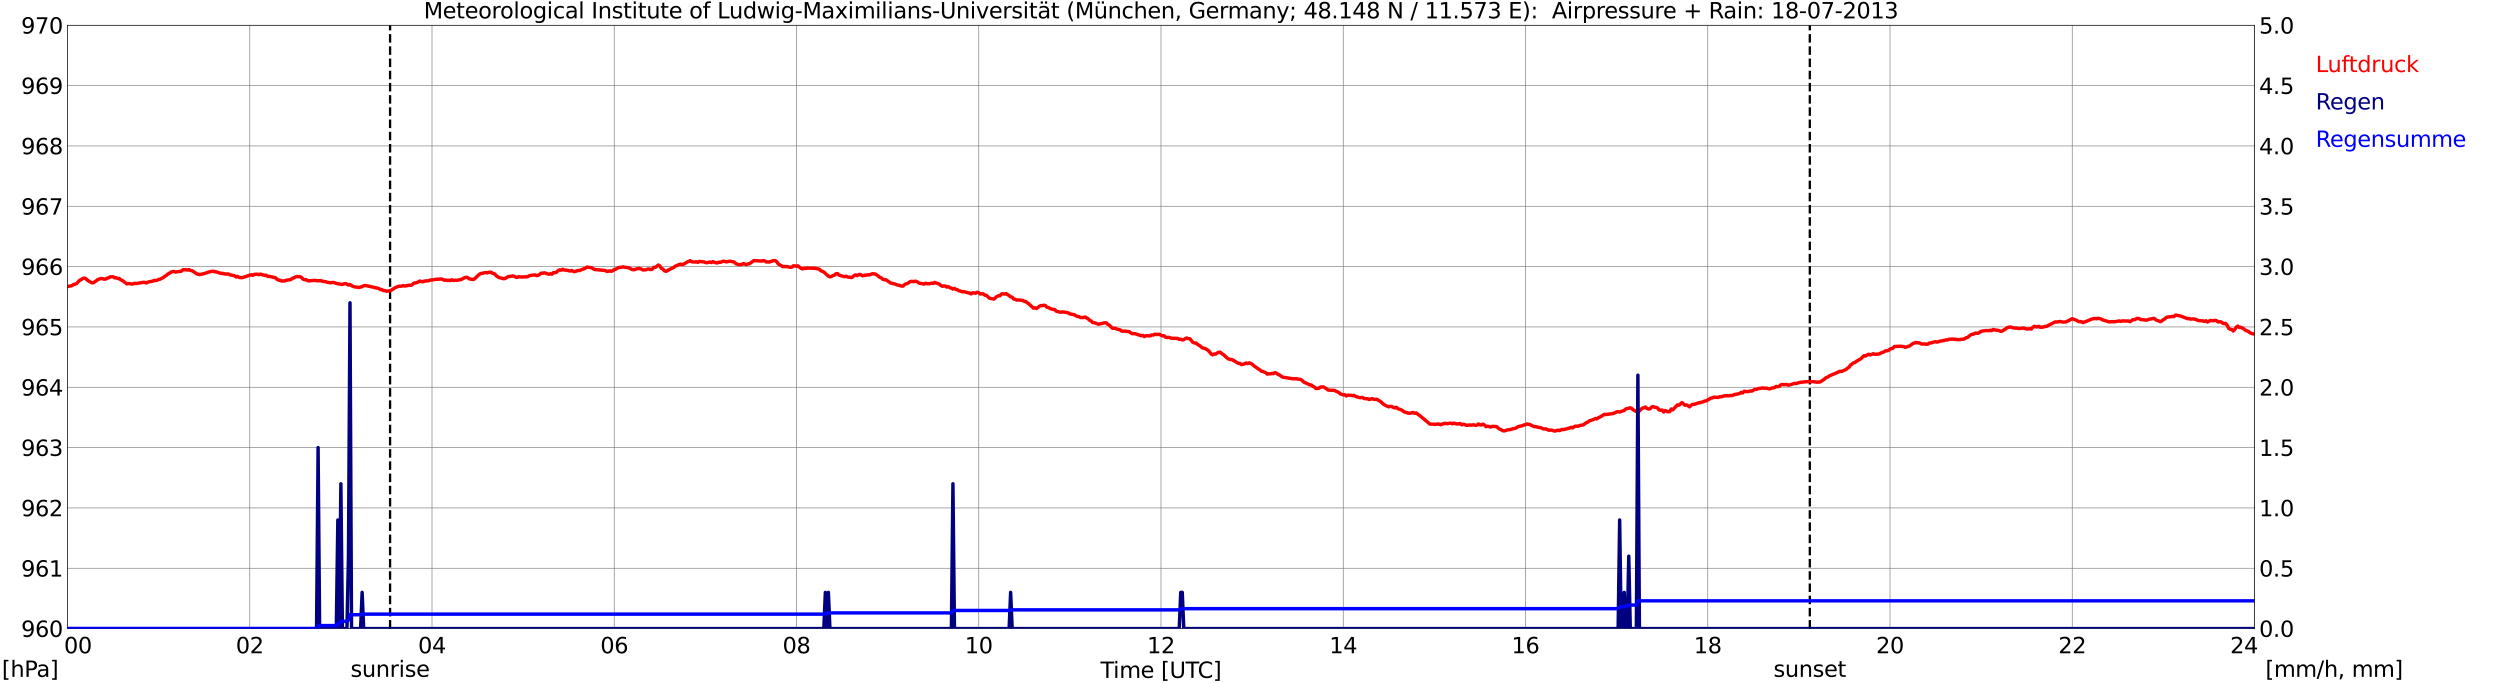 <?xml version="1.0" encoding="utf-8" standalone="no"?>
<!DOCTYPE svg PUBLIC "-//W3C//DTD SVG 1.1//EN"
  "http://www.w3.org/Graphics/SVG/1.1/DTD/svg11.dtd">
<svg xmlns:xlink="http://www.w3.org/1999/xlink" width="1085.4pt" height="296.64pt" viewBox="0 0 1085.4 296.64" xmlns="http://www.w3.org/2000/svg" version="1.1">
 <defs>
  <style type="text/css">*{stroke-linejoin: round; stroke-linecap: butt}</style>
 </defs>
 <g id="figure_1">
  <g id="patch_1">
   <path d="M 0 296.64 
L 1085.4 296.64 
L 1085.4 0 
L 0 0 
z
" style="fill: #ffffff"/>
  </g>
  <g id="axes_1">
   <g id="patch_2">
    <path d="M 29.306 272.909 
L 978.814 272.909 
L 978.814 10.976 
L 29.306 10.976 
z
" style="fill: #ffffff"/>
   </g>
   <g id="patch_3">
    <path d="M 978.814 272.909 
L 978.814 272.909 
L 978.814 10.976 
L 978.814 10.976 
z
" clip-path="url(#p3ab4f38c91)" style="fill: #d3d3d3; opacity: 0.25; stroke: #d3d3d3; stroke-linejoin: miter"/>
   </g>
   <g id="matplotlib.axis_1">
    <g id="xtick_1">
     <g id="line2d_1">
      <path d="M 29.306 272.909 
L 29.306 10.976 
" clip-path="url(#p3ab4f38c91)" style="fill: none; stroke: #808080; stroke-width: 0.3; stroke-linecap: square"/>
     </g>
     <g id="line2d_2"/>
     <g id="text_1">
      <!--    00 -->
      <g transform="translate(18.733 283.627) scale(0.095 -0.095)">
       <defs>
        <path id="DejaVuSans-20" transform="scale(0.016)"/>
        <path id="DejaVuSans-30" d="M 2034 4250 
Q 1547 4250 1301 3770 
Q 1056 3291 1056 2328 
Q 1056 1369 1301 889 
Q 1547 409 2034 409 
Q 2525 409 2770 889 
Q 3016 1369 3016 2328 
Q 3016 3291 2770 3770 
Q 2525 4250 2034 4250 
z
M 2034 4750 
Q 2819 4750 3233 4129 
Q 3647 3509 3647 2328 
Q 3647 1150 3233 529 
Q 2819 -91 2034 -91 
Q 1250 -91 836 529 
Q 422 1150 422 2328 
Q 422 3509 836 4129 
Q 1250 4750 2034 4750 
z
" transform="scale(0.016)"/>
       </defs>
       <use xlink:href="#DejaVuSans-20"/>
       <use xlink:href="#DejaVuSans-20" transform="translate(31.787 0)"/>
       <use xlink:href="#DejaVuSans-20" transform="translate(63.574 0)"/>
       <use xlink:href="#DejaVuSans-30" transform="translate(95.361 0)"/>
       <use xlink:href="#DejaVuSans-30" transform="translate(158.984 0)"/>
      </g>
     </g>
    </g>
    <g id="xtick_2">
     <g id="line2d_3">
      <path d="M 108.431 272.909 
L 108.431 10.976 
" clip-path="url(#p3ab4f38c91)" style="fill: none; stroke: #808080; stroke-width: 0.3; stroke-linecap: square"/>
     </g>
     <g id="line2d_4"/>
     <g id="text_2">
      <!-- 02 -->
      <g transform="translate(102.387 283.627) scale(0.095 -0.095)">
       <defs>
        <path id="DejaVuSans-32" d="M 1228 531 
L 3431 531 
L 3431 0 
L 469 0 
L 469 531 
Q 828 903 1448 1529 
Q 2069 2156 2228 2338 
Q 2531 2678 2651 2914 
Q 2772 3150 2772 3378 
Q 2772 3750 2511 3984 
Q 2250 4219 1831 4219 
Q 1534 4219 1204 4116 
Q 875 4013 500 3803 
L 500 4441 
Q 881 4594 1212 4672 
Q 1544 4750 1819 4750 
Q 2544 4750 2975 4387 
Q 3406 4025 3406 3419 
Q 3406 3131 3298 2873 
Q 3191 2616 2906 2266 
Q 2828 2175 2409 1742 
Q 1991 1309 1228 531 
z
" transform="scale(0.016)"/>
       </defs>
       <use xlink:href="#DejaVuSans-30"/>
       <use xlink:href="#DejaVuSans-32" transform="translate(63.623 0)"/>
      </g>
     </g>
    </g>
    <g id="xtick_3">
     <g id="line2d_5">
      <path d="M 187.557 272.909 
L 187.557 10.976 
" clip-path="url(#p3ab4f38c91)" style="fill: none; stroke: #808080; stroke-width: 0.3; stroke-linecap: square"/>
     </g>
     <g id="line2d_6"/>
     <g id="text_3">
      <!-- 04 -->
      <g transform="translate(181.513 283.627) scale(0.095 -0.095)">
       <defs>
        <path id="DejaVuSans-34" d="M 2419 4116 
L 825 1625 
L 2419 1625 
L 2419 4116 
z
M 2253 4666 
L 3047 4666 
L 3047 1625 
L 3713 1625 
L 3713 1100 
L 3047 1100 
L 3047 0 
L 2419 0 
L 2419 1100 
L 313 1100 
L 313 1709 
L 2253 4666 
z
" transform="scale(0.016)"/>
       </defs>
       <use xlink:href="#DejaVuSans-30"/>
       <use xlink:href="#DejaVuSans-34" transform="translate(63.623 0)"/>
      </g>
     </g>
    </g>
    <g id="xtick_4">
     <g id="line2d_7">
      <path d="M 266.683 272.909 
L 266.683 10.976 
" clip-path="url(#p3ab4f38c91)" style="fill: none; stroke: #808080; stroke-width: 0.3; stroke-linecap: square"/>
     </g>
     <g id="line2d_8"/>
     <g id="text_4">
      <!-- 06 -->
      <g transform="translate(260.638 283.627) scale(0.095 -0.095)">
       <defs>
        <path id="DejaVuSans-36" d="M 2113 2584 
Q 1688 2584 1439 2293 
Q 1191 2003 1191 1497 
Q 1191 994 1439 701 
Q 1688 409 2113 409 
Q 2538 409 2786 701 
Q 3034 994 3034 1497 
Q 3034 2003 2786 2293 
Q 2538 2584 2113 2584 
z
M 3366 4563 
L 3366 3988 
Q 3128 4100 2886 4159 
Q 2644 4219 2406 4219 
Q 1781 4219 1451 3797 
Q 1122 3375 1075 2522 
Q 1259 2794 1537 2939 
Q 1816 3084 2150 3084 
Q 2853 3084 3261 2657 
Q 3669 2231 3669 1497 
Q 3669 778 3244 343 
Q 2819 -91 2113 -91 
Q 1303 -91 875 529 
Q 447 1150 447 2328 
Q 447 3434 972 4092 
Q 1497 4750 2381 4750 
Q 2619 4750 2861 4703 
Q 3103 4656 3366 4563 
z
" transform="scale(0.016)"/>
       </defs>
       <use xlink:href="#DejaVuSans-30"/>
       <use xlink:href="#DejaVuSans-36" transform="translate(63.623 0)"/>
      </g>
     </g>
    </g>
    <g id="xtick_5">
     <g id="line2d_9">
      <path d="M 345.808 272.909 
L 345.808 10.976 
" clip-path="url(#p3ab4f38c91)" style="fill: none; stroke: #808080; stroke-width: 0.3; stroke-linecap: square"/>
     </g>
     <g id="line2d_10"/>
     <g id="text_5">
      <!-- 08 -->
      <g transform="translate(339.764 283.627) scale(0.095 -0.095)">
       <defs>
        <path id="DejaVuSans-38" d="M 2034 2216 
Q 1584 2216 1326 1975 
Q 1069 1734 1069 1313 
Q 1069 891 1326 650 
Q 1584 409 2034 409 
Q 2484 409 2743 651 
Q 3003 894 3003 1313 
Q 3003 1734 2745 1975 
Q 2488 2216 2034 2216 
z
M 1403 2484 
Q 997 2584 770 2862 
Q 544 3141 544 3541 
Q 544 4100 942 4425 
Q 1341 4750 2034 4750 
Q 2731 4750 3128 4425 
Q 3525 4100 3525 3541 
Q 3525 3141 3298 2862 
Q 3072 2584 2669 2484 
Q 3125 2378 3379 2068 
Q 3634 1759 3634 1313 
Q 3634 634 3220 271 
Q 2806 -91 2034 -91 
Q 1263 -91 848 271 
Q 434 634 434 1313 
Q 434 1759 690 2068 
Q 947 2378 1403 2484 
z
M 1172 3481 
Q 1172 3119 1398 2916 
Q 1625 2713 2034 2713 
Q 2441 2713 2670 2916 
Q 2900 3119 2900 3481 
Q 2900 3844 2670 4047 
Q 2441 4250 2034 4250 
Q 1625 4250 1398 4047 
Q 1172 3844 1172 3481 
z
" transform="scale(0.016)"/>
       </defs>
       <use xlink:href="#DejaVuSans-30"/>
       <use xlink:href="#DejaVuSans-38" transform="translate(63.623 0)"/>
      </g>
     </g>
    </g>
    <g id="xtick_6">
     <g id="line2d_11">
      <path d="M 424.934 272.909 
L 424.934 10.976 
" clip-path="url(#p3ab4f38c91)" style="fill: none; stroke: #808080; stroke-width: 0.3; stroke-linecap: square"/>
     </g>
     <g id="line2d_12"/>
     <g id="text_6">
      <!-- 10 -->
      <g transform="translate(418.89 283.627) scale(0.095 -0.095)">
       <defs>
        <path id="DejaVuSans-31" d="M 794 531 
L 1825 531 
L 1825 4091 
L 703 3866 
L 703 4441 
L 1819 4666 
L 2450 4666 
L 2450 531 
L 3481 531 
L 3481 0 
L 794 0 
L 794 531 
z
" transform="scale(0.016)"/>
       </defs>
       <use xlink:href="#DejaVuSans-31"/>
       <use xlink:href="#DejaVuSans-30" transform="translate(63.623 0)"/>
      </g>
     </g>
    </g>
    <g id="xtick_7">
     <g id="line2d_13">
      <path d="M 504.06 272.909 
L 504.06 10.976 
" clip-path="url(#p3ab4f38c91)" style="fill: none; stroke: #808080; stroke-width: 0.3; stroke-linecap: square"/>
     </g>
     <g id="line2d_14"/>
     <g id="text_7">
      <!-- 12 -->
      <g transform="translate(498.015 283.627) scale(0.095 -0.095)">
       <use xlink:href="#DejaVuSans-31"/>
       <use xlink:href="#DejaVuSans-32" transform="translate(63.623 0)"/>
      </g>
     </g>
    </g>
    <g id="xtick_8">
     <g id="line2d_15">
      <path d="M 583.185 272.909 
L 583.185 10.976 
" clip-path="url(#p3ab4f38c91)" style="fill: none; stroke: #808080; stroke-width: 0.3; stroke-linecap: square"/>
     </g>
     <g id="line2d_16"/>
     <g id="text_8">
      <!-- 14 -->
      <g transform="translate(577.141 283.627) scale(0.095 -0.095)">
       <use xlink:href="#DejaVuSans-31"/>
       <use xlink:href="#DejaVuSans-34" transform="translate(63.623 0)"/>
      </g>
     </g>
    </g>
    <g id="xtick_9">
     <g id="line2d_17">
      <path d="M 662.311 272.909 
L 662.311 10.976 
" clip-path="url(#p3ab4f38c91)" style="fill: none; stroke: #808080; stroke-width: 0.3; stroke-linecap: square"/>
     </g>
     <g id="line2d_18"/>
     <g id="text_9">
      <!-- 16 -->
      <g transform="translate(656.267 283.627) scale(0.095 -0.095)">
       <use xlink:href="#DejaVuSans-31"/>
       <use xlink:href="#DejaVuSans-36" transform="translate(63.623 0)"/>
      </g>
     </g>
    </g>
    <g id="xtick_10">
     <g id="line2d_19">
      <path d="M 741.437 272.909 
L 741.437 10.976 
" clip-path="url(#p3ab4f38c91)" style="fill: none; stroke: #808080; stroke-width: 0.3; stroke-linecap: square"/>
     </g>
     <g id="line2d_20"/>
     <g id="text_10">
      <!-- 18 -->
      <g transform="translate(735.392 283.627) scale(0.095 -0.095)">
       <use xlink:href="#DejaVuSans-31"/>
       <use xlink:href="#DejaVuSans-38" transform="translate(63.623 0)"/>
      </g>
     </g>
    </g>
    <g id="xtick_11">
     <g id="line2d_21">
      <path d="M 820.562 272.909 
L 820.562 10.976 
" clip-path="url(#p3ab4f38c91)" style="fill: none; stroke: #808080; stroke-width: 0.3; stroke-linecap: square"/>
     </g>
     <g id="line2d_22"/>
     <g id="text_11">
      <!-- 20 -->
      <g transform="translate(814.518 283.627) scale(0.095 -0.095)">
       <use xlink:href="#DejaVuSans-32"/>
       <use xlink:href="#DejaVuSans-30" transform="translate(63.623 0)"/>
      </g>
     </g>
    </g>
    <g id="xtick_12">
     <g id="line2d_23">
      <path d="M 899.688 272.909 
L 899.688 10.976 
" clip-path="url(#p3ab4f38c91)" style="fill: none; stroke: #808080; stroke-width: 0.3; stroke-linecap: square"/>
     </g>
     <g id="line2d_24"/>
     <g id="text_12">
      <!-- 22 -->
      <g transform="translate(893.644 283.627) scale(0.095 -0.095)">
       <use xlink:href="#DejaVuSans-32"/>
       <use xlink:href="#DejaVuSans-32" transform="translate(63.623 0)"/>
      </g>
     </g>
    </g>
    <g id="xtick_13">
     <g id="line2d_25">
      <path d="M 978.814 272.909 
L 978.814 10.976 
" clip-path="url(#p3ab4f38c91)" style="fill: none; stroke: #808080; stroke-width: 0.3; stroke-linecap: square"/>
     </g>
     <g id="line2d_26"/>
     <g id="text_13">
      <!-- 24    -->
      <g transform="translate(968.241 283.627) scale(0.095 -0.095)">
       <use xlink:href="#DejaVuSans-32"/>
       <use xlink:href="#DejaVuSans-34" transform="translate(63.623 0)"/>
       <use xlink:href="#DejaVuSans-20" transform="translate(127.246 0)"/>
       <use xlink:href="#DejaVuSans-20" transform="translate(159.033 0)"/>
       <use xlink:href="#DejaVuSans-20" transform="translate(190.82 0)"/>
      </g>
     </g>
    </g>
    <g id="text_14">
     <!-- Time [UTC] -->
     <g transform="translate(477.806 294.322) scale(0.095 -0.095)">
      <defs>
       <path id="DejaVuSans-54" d="M -19 4666 
L 3928 4666 
L 3928 4134 
L 2272 4134 
L 2272 0 
L 1638 0 
L 1638 4134 
L -19 4134 
L -19 4666 
z
" transform="scale(0.016)"/>
       <path id="DejaVuSans-69" d="M 603 3500 
L 1178 3500 
L 1178 0 
L 603 0 
L 603 3500 
z
M 603 4863 
L 1178 4863 
L 1178 4134 
L 603 4134 
L 603 4863 
z
" transform="scale(0.016)"/>
       <path id="DejaVuSans-6d" d="M 3328 2828 
Q 3544 3216 3844 3400 
Q 4144 3584 4550 3584 
Q 5097 3584 5394 3201 
Q 5691 2819 5691 2113 
L 5691 0 
L 5113 0 
L 5113 2094 
Q 5113 2597 4934 2840 
Q 4756 3084 4391 3084 
Q 3944 3084 3684 2787 
Q 3425 2491 3425 1978 
L 3425 0 
L 2847 0 
L 2847 2094 
Q 2847 2600 2669 2842 
Q 2491 3084 2119 3084 
Q 1678 3084 1418 2786 
Q 1159 2488 1159 1978 
L 1159 0 
L 581 0 
L 581 3500 
L 1159 3500 
L 1159 2956 
Q 1356 3278 1631 3431 
Q 1906 3584 2284 3584 
Q 2666 3584 2933 3390 
Q 3200 3197 3328 2828 
z
" transform="scale(0.016)"/>
       <path id="DejaVuSans-65" d="M 3597 1894 
L 3597 1613 
L 953 1613 
Q 991 1019 1311 708 
Q 1631 397 2203 397 
Q 2534 397 2845 478 
Q 3156 559 3463 722 
L 3463 178 
Q 3153 47 2828 -22 
Q 2503 -91 2169 -91 
Q 1331 -91 842 396 
Q 353 884 353 1716 
Q 353 2575 817 3079 
Q 1281 3584 2069 3584 
Q 2775 3584 3186 3129 
Q 3597 2675 3597 1894 
z
M 3022 2063 
Q 3016 2534 2758 2815 
Q 2500 3097 2075 3097 
Q 1594 3097 1305 2825 
Q 1016 2553 972 2059 
L 3022 2063 
z
" transform="scale(0.016)"/>
       <path id="DejaVuSans-5b" d="M 550 4863 
L 1875 4863 
L 1875 4416 
L 1125 4416 
L 1125 -397 
L 1875 -397 
L 1875 -844 
L 550 -844 
L 550 4863 
z
" transform="scale(0.016)"/>
       <path id="DejaVuSans-55" d="M 556 4666 
L 1191 4666 
L 1191 1831 
Q 1191 1081 1462 751 
Q 1734 422 2344 422 
Q 2950 422 3222 751 
Q 3494 1081 3494 1831 
L 3494 4666 
L 4128 4666 
L 4128 1753 
Q 4128 841 3676 375 
Q 3225 -91 2344 -91 
Q 1459 -91 1007 375 
Q 556 841 556 1753 
L 556 4666 
z
" transform="scale(0.016)"/>
       <path id="DejaVuSans-43" d="M 4122 4306 
L 4122 3641 
Q 3803 3938 3442 4084 
Q 3081 4231 2675 4231 
Q 1875 4231 1450 3742 
Q 1025 3253 1025 2328 
Q 1025 1406 1450 917 
Q 1875 428 2675 428 
Q 3081 428 3442 575 
Q 3803 722 4122 1019 
L 4122 359 
Q 3791 134 3420 21 
Q 3050 -91 2638 -91 
Q 1578 -91 968 557 
Q 359 1206 359 2328 
Q 359 3453 968 4101 
Q 1578 4750 2638 4750 
Q 3056 4750 3426 4639 
Q 3797 4528 4122 4306 
z
" transform="scale(0.016)"/>
       <path id="DejaVuSans-5d" d="M 1947 4863 
L 1947 -844 
L 622 -844 
L 622 -397 
L 1369 -397 
L 1369 4416 
L 622 4416 
L 622 4863 
L 1947 4863 
z
" transform="scale(0.016)"/>
      </defs>
      <use xlink:href="#DejaVuSans-54"/>
      <use xlink:href="#DejaVuSans-69" transform="translate(57.959 0)"/>
      <use xlink:href="#DejaVuSans-6d" transform="translate(85.742 0)"/>
      <use xlink:href="#DejaVuSans-65" transform="translate(183.154 0)"/>
      <use xlink:href="#DejaVuSans-20" transform="translate(244.678 0)"/>
      <use xlink:href="#DejaVuSans-5b" transform="translate(276.465 0)"/>
      <use xlink:href="#DejaVuSans-55" transform="translate(315.479 0)"/>
      <use xlink:href="#DejaVuSans-54" transform="translate(388.672 0)"/>
      <use xlink:href="#DejaVuSans-43" transform="translate(443.881 0)"/>
      <use xlink:href="#DejaVuSans-5d" transform="translate(513.705 0)"/>
     </g>
    </g>
   </g>
   <g id="matplotlib.axis_2">
    <g id="ytick_1">
     <g id="line2d_27">
      <path d="M 29.306 272.909 
L 978.814 272.909 
" clip-path="url(#p3ab4f38c91)" style="fill: none; stroke: #808080; stroke-width: 0.3; stroke-linecap: square"/>
     </g>
     <g id="line2d_28"/>
     <g id="text_15">
      <!-- 960 -->
      <g transform="translate(9.173 276.518) scale(0.095 -0.095)">
       <defs>
        <path id="DejaVuSans-39" d="M 703 97 
L 703 672 
Q 941 559 1184 500 
Q 1428 441 1663 441 
Q 2288 441 2617 861 
Q 2947 1281 2994 2138 
Q 2813 1869 2534 1725 
Q 2256 1581 1919 1581 
Q 1219 1581 811 2004 
Q 403 2428 403 3163 
Q 403 3881 828 4315 
Q 1253 4750 1959 4750 
Q 2769 4750 3195 4129 
Q 3622 3509 3622 2328 
Q 3622 1225 3098 567 
Q 2575 -91 1691 -91 
Q 1453 -91 1209 -44 
Q 966 3 703 97 
z
M 1959 2075 
Q 2384 2075 2632 2365 
Q 2881 2656 2881 3163 
Q 2881 3666 2632 3958 
Q 2384 4250 1959 4250 
Q 1534 4250 1286 3958 
Q 1038 3666 1038 3163 
Q 1038 2656 1286 2365 
Q 1534 2075 1959 2075 
z
" transform="scale(0.016)"/>
       </defs>
       <use xlink:href="#DejaVuSans-39"/>
       <use xlink:href="#DejaVuSans-36" transform="translate(63.623 0)"/>
       <use xlink:href="#DejaVuSans-30" transform="translate(127.246 0)"/>
      </g>
     </g>
    </g>
    <g id="ytick_2">
     <g id="line2d_29">
      <path d="M 29.306 246.715 
L 978.814 246.715 
" clip-path="url(#p3ab4f38c91)" style="fill: none; stroke: #808080; stroke-width: 0.3; stroke-linecap: square"/>
     </g>
     <g id="line2d_30"/>
     <g id="text_16">
      <!-- 961 -->
      <g transform="translate(9.173 250.325) scale(0.095 -0.095)">
       <use xlink:href="#DejaVuSans-39"/>
       <use xlink:href="#DejaVuSans-36" transform="translate(63.623 0)"/>
       <use xlink:href="#DejaVuSans-31" transform="translate(127.246 0)"/>
      </g>
     </g>
    </g>
    <g id="ytick_3">
     <g id="line2d_31">
      <path d="M 29.306 220.522 
L 978.814 220.522 
" clip-path="url(#p3ab4f38c91)" style="fill: none; stroke: #808080; stroke-width: 0.3; stroke-linecap: square"/>
     </g>
     <g id="line2d_32"/>
     <g id="text_17">
      <!-- 962 -->
      <g transform="translate(9.173 224.131) scale(0.095 -0.095)">
       <use xlink:href="#DejaVuSans-39"/>
       <use xlink:href="#DejaVuSans-36" transform="translate(63.623 0)"/>
       <use xlink:href="#DejaVuSans-32" transform="translate(127.246 0)"/>
      </g>
     </g>
    </g>
    <g id="ytick_4">
     <g id="line2d_33">
      <path d="M 29.306 194.329 
L 978.814 194.329 
" clip-path="url(#p3ab4f38c91)" style="fill: none; stroke: #808080; stroke-width: 0.3; stroke-linecap: square"/>
     </g>
     <g id="line2d_34"/>
     <g id="text_18">
      <!-- 963 -->
      <g transform="translate(9.173 197.938) scale(0.095 -0.095)">
       <defs>
        <path id="DejaVuSans-33" d="M 2597 2516 
Q 3050 2419 3304 2112 
Q 3559 1806 3559 1356 
Q 3559 666 3084 287 
Q 2609 -91 1734 -91 
Q 1441 -91 1130 -33 
Q 819 25 488 141 
L 488 750 
Q 750 597 1062 519 
Q 1375 441 1716 441 
Q 2309 441 2620 675 
Q 2931 909 2931 1356 
Q 2931 1769 2642 2001 
Q 2353 2234 1838 2234 
L 1294 2234 
L 1294 2753 
L 1863 2753 
Q 2328 2753 2575 2939 
Q 2822 3125 2822 3475 
Q 2822 3834 2567 4026 
Q 2313 4219 1838 4219 
Q 1578 4219 1281 4162 
Q 984 4106 628 3988 
L 628 4550 
Q 988 4650 1302 4700 
Q 1616 4750 1894 4750 
Q 2613 4750 3031 4423 
Q 3450 4097 3450 3541 
Q 3450 3153 3228 2886 
Q 3006 2619 2597 2516 
z
" transform="scale(0.016)"/>
       </defs>
       <use xlink:href="#DejaVuSans-39"/>
       <use xlink:href="#DejaVuSans-36" transform="translate(63.623 0)"/>
       <use xlink:href="#DejaVuSans-33" transform="translate(127.246 0)"/>
      </g>
     </g>
    </g>
    <g id="ytick_5">
     <g id="line2d_35">
      <path d="M 29.306 168.136 
L 978.814 168.136 
" clip-path="url(#p3ab4f38c91)" style="fill: none; stroke: #808080; stroke-width: 0.3; stroke-linecap: square"/>
     </g>
     <g id="line2d_36"/>
     <g id="text_19">
      <!-- 964 -->
      <g transform="translate(9.173 171.745) scale(0.095 -0.095)">
       <use xlink:href="#DejaVuSans-39"/>
       <use xlink:href="#DejaVuSans-36" transform="translate(63.623 0)"/>
       <use xlink:href="#DejaVuSans-34" transform="translate(127.246 0)"/>
      </g>
     </g>
    </g>
    <g id="ytick_6">
     <g id="line2d_37">
      <path d="M 29.306 141.942 
L 978.814 141.942 
" clip-path="url(#p3ab4f38c91)" style="fill: none; stroke: #808080; stroke-width: 0.3; stroke-linecap: square"/>
     </g>
     <g id="line2d_38"/>
     <g id="text_20">
      <!-- 965 -->
      <g transform="translate(9.173 145.551) scale(0.095 -0.095)">
       <defs>
        <path id="DejaVuSans-35" d="M 691 4666 
L 3169 4666 
L 3169 4134 
L 1269 4134 
L 1269 2991 
Q 1406 3038 1543 3061 
Q 1681 3084 1819 3084 
Q 2600 3084 3056 2656 
Q 3513 2228 3513 1497 
Q 3513 744 3044 326 
Q 2575 -91 1722 -91 
Q 1428 -91 1123 -41 
Q 819 9 494 109 
L 494 744 
Q 775 591 1075 516 
Q 1375 441 1709 441 
Q 2250 441 2565 725 
Q 2881 1009 2881 1497 
Q 2881 1984 2565 2268 
Q 2250 2553 1709 2553 
Q 1456 2553 1204 2497 
Q 953 2441 691 2322 
L 691 4666 
z
" transform="scale(0.016)"/>
       </defs>
       <use xlink:href="#DejaVuSans-39"/>
       <use xlink:href="#DejaVuSans-36" transform="translate(63.623 0)"/>
       <use xlink:href="#DejaVuSans-35" transform="translate(127.246 0)"/>
      </g>
     </g>
    </g>
    <g id="ytick_7">
     <g id="line2d_39">
      <path d="M 29.306 115.749 
L 978.814 115.749 
" clip-path="url(#p3ab4f38c91)" style="fill: none; stroke: #808080; stroke-width: 0.3; stroke-linecap: square"/>
     </g>
     <g id="line2d_40"/>
     <g id="text_21">
      <!-- 966 -->
      <g transform="translate(9.173 119.358) scale(0.095 -0.095)">
       <use xlink:href="#DejaVuSans-39"/>
       <use xlink:href="#DejaVuSans-36" transform="translate(63.623 0)"/>
       <use xlink:href="#DejaVuSans-36" transform="translate(127.246 0)"/>
      </g>
     </g>
    </g>
    <g id="ytick_8">
     <g id="line2d_41">
      <path d="M 29.306 89.556 
L 978.814 89.556 
" clip-path="url(#p3ab4f38c91)" style="fill: none; stroke: #808080; stroke-width: 0.3; stroke-linecap: square"/>
     </g>
     <g id="line2d_42"/>
     <g id="text_22">
      <!-- 967 -->
      <g transform="translate(9.173 93.165) scale(0.095 -0.095)">
       <defs>
        <path id="DejaVuSans-37" d="M 525 4666 
L 3525 4666 
L 3525 4397 
L 1831 0 
L 1172 0 
L 2766 4134 
L 525 4134 
L 525 4666 
z
" transform="scale(0.016)"/>
       </defs>
       <use xlink:href="#DejaVuSans-39"/>
       <use xlink:href="#DejaVuSans-36" transform="translate(63.623 0)"/>
       <use xlink:href="#DejaVuSans-37" transform="translate(127.246 0)"/>
      </g>
     </g>
    </g>
    <g id="ytick_9">
     <g id="line2d_43">
      <path d="M 29.306 63.362 
L 978.814 63.362 
" clip-path="url(#p3ab4f38c91)" style="fill: none; stroke: #808080; stroke-width: 0.3; stroke-linecap: square"/>
     </g>
     <g id="line2d_44"/>
     <g id="text_23">
      <!-- 968 -->
      <g transform="translate(9.173 66.972) scale(0.095 -0.095)">
       <use xlink:href="#DejaVuSans-39"/>
       <use xlink:href="#DejaVuSans-36" transform="translate(63.623 0)"/>
       <use xlink:href="#DejaVuSans-38" transform="translate(127.246 0)"/>
      </g>
     </g>
    </g>
    <g id="ytick_10">
     <g id="line2d_45">
      <path d="M 29.306 37.169 
L 978.814 37.169 
" clip-path="url(#p3ab4f38c91)" style="fill: none; stroke: #808080; stroke-width: 0.3; stroke-linecap: square"/>
     </g>
     <g id="line2d_46"/>
     <g id="text_24">
      <!-- 969 -->
      <g transform="translate(9.173 40.778) scale(0.095 -0.095)">
       <use xlink:href="#DejaVuSans-39"/>
       <use xlink:href="#DejaVuSans-36" transform="translate(63.623 0)"/>
       <use xlink:href="#DejaVuSans-39" transform="translate(127.246 0)"/>
      </g>
     </g>
    </g>
    <g id="ytick_11">
     <g id="line2d_47">
      <path d="M 29.306 10.976 
L 978.814 10.976 
" clip-path="url(#p3ab4f38c91)" style="fill: none; stroke: #808080; stroke-width: 0.3; stroke-linecap: square"/>
     </g>
     <g id="line2d_48"/>
     <g id="text_25">
      <!-- 970 -->
      <g transform="translate(9.173 14.585) scale(0.095 -0.095)">
       <use xlink:href="#DejaVuSans-39"/>
       <use xlink:href="#DejaVuSans-37" transform="translate(63.623 0)"/>
       <use xlink:href="#DejaVuSans-30" transform="translate(127.246 0)"/>
      </g>
     </g>
    </g>
   </g>
   <g id="line2d_49">
    <path d="M 169.358 272.909 
L 169.358 10.976 
" clip-path="url(#p3ab4f38c91)" style="fill: none; stroke-dasharray: 3.7,1.6; stroke-dashoffset: 0; stroke: #000000"/>
   </g>
   <g id="line2d_50">
    <path d="M 785.747 272.909 
L 785.747 10.976 
" clip-path="url(#p3ab4f38c91)" style="fill: none; stroke-dasharray: 3.7,1.6; stroke-dashoffset: 0; stroke: #000000"/>
   </g>
   <g id="line2d_51">
    <path d="M 29.306 124.393 
L 31.284 124.026 
L 31.943 123.502 
L 32.603 123.397 
L 33.262 123.083 
L 34.581 121.721 
L 35.24 121.407 
L 35.9 120.935 
L 36.559 120.726 
L 37.218 120.935 
L 37.878 121.616 
L 39.856 122.769 
L 40.515 122.769 
L 41.834 121.878 
L 42.493 121.354 
L 43.812 120.935 
L 44.472 120.935 
L 45.131 121.197 
L 45.79 121.197 
L 46.45 120.778 
L 47.109 120.673 
L 47.768 120.202 
L 49.087 120.149 
L 49.747 120.621 
L 50.406 120.568 
L 51.065 120.935 
L 51.725 120.883 
L 52.384 121.459 
L 53.043 121.721 
L 55.022 123.24 
L 55.681 123.083 
L 57.659 123.345 
L 58.319 122.978 
L 58.978 123.083 
L 60.297 122.926 
L 62.275 122.559 
L 62.934 122.612 
L 63.594 122.874 
L 64.253 122.454 
L 66.231 122.088 
L 66.89 121.721 
L 67.55 121.826 
L 68.209 121.669 
L 68.869 121.354 
L 69.528 121.197 
L 70.847 120.516 
L 71.506 119.992 
L 72.166 119.626 
L 72.825 118.997 
L 73.484 118.683 
L 74.144 118.211 
L 74.803 117.949 
L 75.462 117.844 
L 76.122 118.106 
L 78.759 117.74 
L 79.419 117.111 
L 80.737 117.111 
L 81.397 117.268 
L 82.056 117.059 
L 82.716 117.425 
L 83.375 117.53 
L 84.694 118.368 
L 85.353 118.892 
L 86.672 119.206 
L 88.65 118.787 
L 90.628 118.106 
L 91.947 117.792 
L 92.606 117.792 
L 93.266 118.002 
L 93.925 118.054 
L 95.903 118.683 
L 96.563 118.683 
L 97.881 118.997 
L 99.2 118.945 
L 99.86 119.311 
L 101.838 119.73 
L 102.497 120.254 
L 103.156 119.992 
L 103.816 120.464 
L 105.135 120.568 
L 109.091 119.259 
L 109.75 119.573 
L 110.41 119.102 
L 111.728 119.049 
L 112.388 119.259 
L 113.047 118.997 
L 114.366 119.416 
L 115.685 119.573 
L 116.344 120.045 
L 117.003 119.992 
L 119.641 120.621 
L 120.3 121.302 
L 120.96 121.616 
L 121.619 121.721 
L 122.278 122.035 
L 122.938 121.931 
L 123.597 121.983 
L 124.257 121.669 
L 126.235 121.407 
L 126.894 120.83 
L 127.553 120.673 
L 128.213 120.254 
L 128.872 120.045 
L 129.532 120.149 
L 130.191 120.097 
L 130.85 120.411 
L 131.51 121.145 
L 132.169 121.459 
L 132.829 121.354 
L 133.488 121.826 
L 134.147 121.931 
L 136.785 121.721 
L 137.444 121.878 
L 139.422 121.878 
L 140.082 122.14 
L 141.4 122.297 
L 142.06 122.559 
L 143.379 122.769 
L 144.697 122.612 
L 145.357 122.769 
L 146.016 123.083 
L 148.654 123.502 
L 149.313 123.24 
L 149.972 123.135 
L 150.632 123.345 
L 151.291 123.764 
L 151.951 123.502 
L 152.61 124.026 
L 153.929 124.55 
L 155.907 124.812 
L 157.226 124.445 
L 157.885 124.078 
L 158.544 123.921 
L 164.479 125.231 
L 165.138 125.702 
L 165.798 125.755 
L 166.457 126.174 
L 167.116 126.174 
L 167.776 126.436 
L 169.094 126.279 
L 169.754 126.069 
L 171.732 124.812 
L 173.051 124.288 
L 174.37 124.236 
L 175.029 124.026 
L 175.688 124.183 
L 177.007 123.974 
L 177.666 123.816 
L 178.326 123.869 
L 178.985 123.607 
L 179.645 122.926 
L 180.963 122.716 
L 182.282 122.035 
L 183.601 122.35 
L 184.26 122.035 
L 186.238 121.878 
L 186.898 121.564 
L 187.557 121.564 
L 188.876 121.302 
L 191.513 121.145 
L 192.173 121.25 
L 192.832 121.669 
L 193.492 121.564 
L 194.151 121.773 
L 194.81 121.669 
L 195.47 121.826 
L 196.129 121.459 
L 196.788 121.773 
L 197.448 121.616 
L 198.107 121.721 
L 200.085 121.407 
L 202.063 120.411 
L 202.723 120.411 
L 204.042 121.145 
L 205.36 121.354 
L 206.02 121.092 
L 207.998 119.154 
L 208.657 118.787 
L 209.976 118.525 
L 210.635 118.316 
L 211.295 118.473 
L 212.614 118.159 
L 213.273 118.211 
L 213.932 118.683 
L 214.592 118.84 
L 215.91 120.045 
L 216.57 120.464 
L 218.548 120.988 
L 219.207 120.935 
L 220.526 120.149 
L 221.186 119.992 
L 221.845 119.992 
L 222.504 119.783 
L 223.164 119.887 
L 223.823 120.307 
L 224.482 120.464 
L 225.142 120.149 
L 226.461 120.254 
L 229.098 120.149 
L 229.757 119.73 
L 231.076 119.468 
L 232.395 119.364 
L 233.054 119.678 
L 233.714 119.521 
L 235.033 118.578 
L 235.692 118.63 
L 236.351 118.421 
L 238.329 119.102 
L 238.989 118.84 
L 239.648 119.049 
L 240.308 118.316 
L 240.967 118.421 
L 241.626 118.159 
L 242.286 117.53 
L 242.945 117.163 
L 243.604 117.321 
L 244.264 116.901 
L 244.923 117.216 
L 246.242 117.321 
L 247.561 117.687 
L 248.22 117.425 
L 248.88 117.844 
L 249.539 117.949 
L 250.858 117.425 
L 251.517 117.478 
L 254.155 116.43 
L 254.814 115.958 
L 256.792 116.22 
L 258.111 117.006 
L 262.726 117.425 
L 263.386 117.792 
L 264.045 117.792 
L 264.705 117.582 
L 265.364 117.792 
L 266.023 117.53 
L 266.683 117.059 
L 267.342 116.849 
L 268.661 116.116 
L 269.32 116.116 
L 270.639 115.854 
L 271.298 116.063 
L 272.617 116.168 
L 273.277 116.378 
L 273.936 116.797 
L 274.595 117.059 
L 275.255 117.111 
L 276.573 116.692 
L 277.233 116.587 
L 277.892 116.64 
L 278.552 116.849 
L 279.211 117.216 
L 280.53 117.111 
L 281.189 116.797 
L 281.849 116.797 
L 282.508 117.059 
L 283.167 116.901 
L 283.827 116.063 
L 284.486 116.116 
L 285.805 115.068 
L 286.464 115.435 
L 287.124 116.535 
L 287.783 116.797 
L 288.442 117.53 
L 289.102 117.792 
L 289.761 117.53 
L 290.42 117.111 
L 291.739 116.482 
L 292.399 116.168 
L 293.058 115.644 
L 295.036 114.754 
L 295.696 114.701 
L 296.355 114.858 
L 297.014 114.596 
L 298.333 113.758 
L 298.992 113.549 
L 299.652 113.182 
L 300.311 113.653 
L 301.63 113.758 
L 302.289 113.653 
L 302.949 113.915 
L 303.608 113.496 
L 305.586 113.706 
L 306.246 113.968 
L 306.905 114.073 
L 308.224 113.758 
L 308.883 113.968 
L 309.543 113.601 
L 310.861 114.125 
L 311.521 114.125 
L 312.18 113.811 
L 312.839 113.915 
L 313.499 113.549 
L 314.158 113.392 
L 315.477 113.706 
L 316.796 113.392 
L 318.774 113.758 
L 319.433 114.439 
L 320.752 114.911 
L 322.071 114.806 
L 322.73 114.439 
L 324.049 114.858 
L 324.708 114.596 
L 325.368 114.492 
L 327.346 113.13 
L 330.643 113.339 
L 331.302 113.182 
L 331.961 113.234 
L 332.621 113.706 
L 333.94 113.758 
L 335.918 113.13 
L 336.577 113.182 
L 337.236 113.601 
L 337.896 114.596 
L 339.874 115.749 
L 341.852 115.749 
L 343.171 116.063 
L 343.83 115.958 
L 344.49 115.382 
L 345.808 115.592 
L 346.468 115.435 
L 347.787 116.535 
L 348.446 116.744 
L 349.105 116.482 
L 349.765 116.535 
L 350.424 116.378 
L 353.721 116.482 
L 355.699 116.849 
L 356.359 117.53 
L 357.677 118.106 
L 358.996 119.311 
L 359.655 119.887 
L 360.315 120.202 
L 360.974 120.045 
L 361.634 119.626 
L 362.293 119.468 
L 362.952 118.84 
L 363.612 118.787 
L 364.271 119.416 
L 365.59 119.835 
L 366.249 120.045 
L 366.909 120.097 
L 367.568 119.94 
L 368.227 120.359 
L 368.887 120.307 
L 369.546 120.516 
L 370.206 120.254 
L 370.865 119.573 
L 371.524 119.364 
L 372.184 119.678 
L 372.843 119.206 
L 373.502 119.154 
L 374.162 119.626 
L 374.821 119.73 
L 375.481 119.416 
L 376.14 119.521 
L 376.799 119.311 
L 377.459 119.364 
L 378.777 118.84 
L 380.096 118.997 
L 380.756 119.416 
L 382.074 120.464 
L 382.734 120.726 
L 383.393 121.354 
L 384.712 121.511 
L 386.69 122.874 
L 388.009 123.188 
L 388.668 123.345 
L 389.328 123.659 
L 389.987 123.764 
L 391.306 124.183 
L 391.965 124.236 
L 392.624 123.659 
L 393.284 123.24 
L 393.943 123.083 
L 395.262 122.245 
L 395.921 122.14 
L 396.581 122.297 
L 397.24 122.088 
L 397.899 122.192 
L 399.218 122.978 
L 400.537 123.188 
L 401.196 123.345 
L 401.856 122.978 
L 402.515 123.188 
L 403.834 123.135 
L 404.493 122.926 
L 405.153 123.083 
L 405.812 122.612 
L 407.79 123.345 
L 408.45 123.921 
L 409.109 124.288 
L 409.768 124.131 
L 410.428 124.183 
L 411.087 124.655 
L 411.746 124.445 
L 412.406 124.917 
L 413.065 125.126 
L 413.725 125.493 
L 414.384 125.231 
L 415.043 125.65 
L 415.703 125.807 
L 416.362 126.279 
L 417.022 126.383 
L 417.681 126.698 
L 418.34 126.593 
L 420.978 127.274 
L 421.637 127.588 
L 422.297 127.117 
L 423.615 127.274 
L 424.275 126.907 
L 424.934 127.064 
L 425.593 127.641 
L 426.253 127.536 
L 426.912 127.588 
L 427.572 128.165 
L 428.231 128.217 
L 429.55 129.474 
L 431.528 129.841 
L 432.847 128.688 
L 433.506 128.426 
L 434.165 128.374 
L 434.825 127.641 
L 435.484 127.536 
L 436.144 127.693 
L 436.803 127.484 
L 438.122 128.322 
L 438.781 128.898 
L 439.44 129.003 
L 440.1 129.789 
L 440.759 129.946 
L 441.419 130.312 
L 442.078 130.208 
L 444.056 130.47 
L 444.716 130.836 
L 445.375 130.941 
L 446.034 131.517 
L 446.694 131.936 
L 448.672 133.77 
L 449.331 133.613 
L 449.991 133.927 
L 450.65 133.508 
L 451.309 132.932 
L 451.969 132.67 
L 452.628 132.67 
L 453.287 132.513 
L 453.947 132.722 
L 454.606 133.456 
L 455.266 133.508 
L 455.925 133.979 
L 457.244 134.346 
L 457.903 134.399 
L 458.563 135.08 
L 459.881 135.446 
L 460.541 135.551 
L 461.2 135.394 
L 463.178 135.656 
L 463.838 135.865 
L 464.497 136.284 
L 466.475 136.651 
L 467.134 137.123 
L 467.794 137.385 
L 468.453 137.489 
L 469.113 137.856 
L 470.431 137.856 
L 471.091 137.594 
L 471.75 138.066 
L 472.409 138.38 
L 473.069 139.061 
L 473.728 139.323 
L 474.388 140.056 
L 475.047 140.109 
L 477.025 140.79 
L 477.685 140.528 
L 478.344 140.475 
L 479.663 140.109 
L 480.322 140.213 
L 480.981 140.842 
L 481.641 141.156 
L 482.96 142.518 
L 484.278 142.518 
L 484.938 142.885 
L 486.256 143.2 
L 486.916 143.723 
L 487.575 143.828 
L 488.235 143.723 
L 490.213 143.985 
L 491.532 144.876 
L 492.85 144.876 
L 494.828 145.557 
L 495.488 145.766 
L 496.147 145.609 
L 496.807 146.133 
L 497.466 145.766 
L 499.444 145.819 
L 500.103 145.4 
L 500.763 145.452 
L 501.422 145.085 
L 502.082 145.243 
L 503.4 145.138 
L 504.06 145.557 
L 504.719 145.819 
L 505.379 145.766 
L 506.038 146.395 
L 506.697 146.552 
L 507.357 146.447 
L 508.675 146.867 
L 511.313 146.919 
L 511.972 147.338 
L 512.632 147.233 
L 513.291 147.6 
L 513.95 147.495 
L 514.61 146.971 
L 515.269 146.762 
L 515.929 147.024 
L 516.588 147.076 
L 517.907 148.648 
L 518.566 148.91 
L 519.226 148.91 
L 519.885 149.486 
L 521.204 150.324 
L 521.863 150.953 
L 523.182 151.319 
L 524.501 152.105 
L 525.16 152.786 
L 525.819 153.677 
L 526.479 154.044 
L 527.138 153.677 
L 527.797 153.729 
L 528.457 153.258 
L 529.116 152.943 
L 529.776 152.891 
L 530.435 153.572 
L 531.094 153.886 
L 532.413 155.091 
L 533.073 155.668 
L 533.732 155.982 
L 535.051 156.191 
L 537.688 157.763 
L 538.348 157.815 
L 539.007 158.287 
L 540.326 157.973 
L 540.985 157.606 
L 541.644 157.868 
L 542.304 157.501 
L 543.623 158.077 
L 544.282 158.758 
L 546.919 160.539 
L 547.579 161.116 
L 548.238 161.273 
L 549.557 161.797 
L 550.216 162.425 
L 550.876 162.268 
L 551.535 162.321 
L 552.195 162.111 
L 552.854 162.216 
L 553.513 161.797 
L 554.173 162.006 
L 554.832 162.53 
L 555.491 162.792 
L 556.81 163.735 
L 561.426 164.468 
L 562.745 164.416 
L 564.063 164.678 
L 564.723 164.73 
L 565.382 165.202 
L 566.042 165.883 
L 567.36 166.459 
L 568.679 167.088 
L 569.338 167.14 
L 569.998 167.716 
L 570.657 168.031 
L 571.317 168.659 
L 572.635 168.607 
L 573.295 168.031 
L 574.613 167.978 
L 575.932 168.817 
L 576.592 169.34 
L 577.91 169.445 
L 579.229 169.445 
L 581.207 170.388 
L 581.867 170.964 
L 583.185 171.436 
L 583.845 171.384 
L 584.504 171.907 
L 585.164 171.541 
L 585.823 171.645 
L 586.482 171.593 
L 587.142 171.803 
L 587.801 171.645 
L 588.46 172.065 
L 589.779 172.484 
L 590.439 172.693 
L 591.098 172.536 
L 591.757 172.693 
L 592.417 173.06 
L 593.736 173.112 
L 594.395 173.479 
L 595.714 173.06 
L 596.373 173.322 
L 597.032 173.427 
L 597.692 173.322 
L 599.67 174.527 
L 600.329 175.26 
L 601.648 176.098 
L 602.967 176.622 
L 603.626 176.413 
L 604.286 176.517 
L 604.945 176.884 
L 605.604 177.094 
L 606.264 176.832 
L 606.923 177.46 
L 608.242 177.879 
L 608.901 178.246 
L 609.561 178.77 
L 611.539 179.399 
L 612.198 179.399 
L 613.517 179.084 
L 614.176 179.451 
L 614.836 179.294 
L 616.154 180.237 
L 619.451 182.961 
L 620.77 184.113 
L 623.408 184.218 
L 624.067 184.061 
L 624.726 184.113 
L 625.386 184.375 
L 626.705 183.956 
L 627.364 183.747 
L 628.023 183.956 
L 630.001 183.694 
L 630.661 184.009 
L 631.32 183.694 
L 631.98 183.956 
L 632.639 184.061 
L 633.958 183.904 
L 634.617 184.428 
L 635.276 184.218 
L 635.936 184.323 
L 636.595 184.637 
L 637.255 184.637 
L 637.914 184.48 
L 638.573 184.585 
L 639.892 184.428 
L 640.552 184.69 
L 641.211 184.585 
L 641.87 184.061 
L 642.53 184.428 
L 643.189 184.533 
L 643.848 184.166 
L 644.508 184.533 
L 645.167 185.214 
L 645.827 185.056 
L 646.486 185.161 
L 647.145 185.423 
L 647.805 185.109 
L 649.783 185.214 
L 650.442 185.842 
L 651.102 186.314 
L 651.761 186.576 
L 652.42 186.995 
L 653.08 187.1 
L 654.399 186.68 
L 655.717 186.471 
L 657.036 186.104 
L 657.695 186.052 
L 658.355 185.737 
L 659.014 185.266 
L 660.333 184.952 
L 660.992 184.794 
L 661.652 184.48 
L 662.311 184.375 
L 662.97 184.061 
L 664.289 184.323 
L 664.949 184.742 
L 666.267 185.266 
L 666.927 185.214 
L 667.586 185.476 
L 668.905 185.685 
L 670.224 186.261 
L 670.883 186.209 
L 671.542 186.314 
L 672.202 186.733 
L 672.861 186.785 
L 673.521 186.68 
L 674.839 187.152 
L 675.499 187.047 
L 676.158 186.785 
L 676.817 186.942 
L 677.477 186.785 
L 678.136 186.418 
L 678.796 186.523 
L 679.455 186.314 
L 680.114 186.261 
L 680.774 185.947 
L 681.433 185.842 
L 682.092 185.528 
L 682.752 185.79 
L 683.411 185.266 
L 684.071 185.004 
L 685.389 185.004 
L 686.049 184.69 
L 687.368 184.48 
L 688.686 183.537 
L 689.346 183.275 
L 690.005 182.751 
L 691.983 182.07 
L 692.643 181.704 
L 693.302 181.861 
L 693.961 181.337 
L 694.621 181.075 
L 696.599 179.87 
L 697.258 179.975 
L 700.555 179.503 
L 701.874 178.822 
L 702.533 178.77 
L 703.193 178.875 
L 705.171 178.194 
L 705.83 177.565 
L 707.808 177.041 
L 708.468 177.356 
L 709.127 177.984 
L 711.105 179.032 
L 713.083 177.146 
L 713.743 177.094 
L 714.402 176.727 
L 715.062 177.356 
L 715.721 177.565 
L 716.38 177.513 
L 717.04 176.727 
L 717.699 176.517 
L 718.358 176.832 
L 719.018 176.884 
L 719.677 177.146 
L 720.337 177.984 
L 720.996 178.089 
L 721.655 178.037 
L 722.315 178.875 
L 722.974 178.246 
L 724.293 178.822 
L 724.952 178.665 
L 725.612 177.565 
L 726.271 177.932 
L 728.249 175.784 
L 728.909 175.941 
L 730.227 174.789 
L 731.546 175.941 
L 732.205 175.784 
L 733.524 176.622 
L 734.184 175.941 
L 734.843 175.574 
L 735.502 175.574 
L 737.48 174.893 
L 738.14 174.841 
L 738.799 174.579 
L 739.459 174.474 
L 740.118 174.108 
L 740.777 174.055 
L 742.756 172.85 
L 743.415 172.798 
L 744.074 172.431 
L 746.052 172.536 
L 746.712 172.222 
L 747.371 172.274 
L 748.69 171.803 
L 750.009 171.803 
L 750.668 171.855 
L 751.327 171.698 
L 751.987 171.75 
L 753.306 171.226 
L 754.624 171.017 
L 755.284 170.807 
L 755.943 170.388 
L 756.602 170.598 
L 757.262 169.864 
L 757.921 170.021 
L 759.24 169.969 
L 759.899 169.707 
L 760.559 169.812 
L 761.878 169.026 
L 762.537 169.079 
L 763.196 168.764 
L 765.174 168.45 
L 766.493 168.555 
L 767.153 168.555 
L 767.812 168.764 
L 768.471 168.817 
L 769.131 168.502 
L 770.449 168.293 
L 771.109 167.769 
L 771.768 167.874 
L 772.428 167.769 
L 773.087 167.14 
L 773.746 166.878 
L 774.406 167.035 
L 775.725 166.931 
L 776.384 167.245 
L 777.703 166.931 
L 779.021 166.459 
L 779.681 166.512 
L 781.659 165.988 
L 785.615 165.621 
L 786.275 165.778 
L 786.934 165.673 
L 788.912 165.935 
L 790.231 165.831 
L 791.55 164.992 
L 792.868 163.945 
L 793.528 163.735 
L 794.187 163.211 
L 798.143 161.535 
L 798.803 161.168 
L 799.462 161.273 
L 801.44 160.435 
L 802.1 159.858 
L 802.759 159.492 
L 803.419 158.496 
L 804.737 157.553 
L 805.397 157.344 
L 806.056 156.82 
L 808.034 155.668 
L 808.694 154.934 
L 809.353 154.41 
L 810.012 154.567 
L 810.672 154.096 
L 811.331 153.782 
L 811.99 154.096 
L 813.309 153.572 
L 813.969 153.834 
L 815.287 153.729 
L 815.947 153.677 
L 816.606 153.258 
L 817.925 152.786 
L 818.584 152.315 
L 819.244 152.315 
L 819.903 152.158 
L 820.562 151.581 
L 821.881 151.11 
L 822.541 150.429 
L 825.178 150.324 
L 826.497 150.481 
L 827.156 150.796 
L 829.134 150.167 
L 830.453 149.172 
L 831.772 148.7 
L 832.431 148.857 
L 833.091 148.805 
L 834.409 149.381 
L 835.728 149.329 
L 836.388 149.486 
L 837.047 149.381 
L 837.706 148.91 
L 838.366 148.91 
L 839.025 148.648 
L 840.344 148.333 
L 841.003 148.543 
L 842.322 148.124 
L 843.641 147.914 
L 844.959 147.548 
L 845.619 147.6 
L 846.278 147.233 
L 846.938 147.338 
L 847.597 147.129 
L 848.256 147.338 
L 848.916 147.233 
L 849.575 147.443 
L 850.894 147.443 
L 851.553 147.286 
L 852.213 147.286 
L 852.872 147.129 
L 853.531 146.657 
L 854.191 146.552 
L 855.51 145.452 
L 856.169 145.138 
L 856.828 145.085 
L 857.488 144.666 
L 858.147 144.614 
L 858.806 144.719 
L 860.125 143.828 
L 862.103 143.514 
L 863.422 143.566 
L 864.082 143.409 
L 864.741 143.566 
L 865.4 143.042 
L 866.06 143.252 
L 867.378 143.409 
L 868.038 143.566 
L 868.697 143.881 
L 869.357 143.671 
L 870.675 142.833 
L 871.335 142.309 
L 872.653 141.942 
L 874.632 142.466 
L 875.291 142.414 
L 876.61 142.623 
L 878.588 142.414 
L 879.907 142.833 
L 881.225 142.728 
L 881.885 142.833 
L 882.544 142.099 
L 883.204 141.68 
L 883.863 141.89 
L 884.522 141.942 
L 885.182 141.68 
L 885.841 142.099 
L 887.16 141.995 
L 887.819 141.68 
L 888.479 141.733 
L 891.775 140.004 
L 892.435 139.742 
L 893.094 139.794 
L 894.413 139.585 
L 895.732 139.847 
L 897.051 139.742 
L 899.688 138.38 
L 901.666 139.113 
L 902.326 139.585 
L 903.644 139.69 
L 904.304 140.056 
L 906.282 139.323 
L 908.26 138.485 
L 909.579 138.275 
L 910.238 138.432 
L 910.898 138.17 
L 912.216 138.485 
L 912.876 138.904 
L 914.854 139.48 
L 915.513 139.69 
L 916.173 139.742 
L 916.832 139.637 
L 918.151 139.69 
L 920.129 139.323 
L 920.788 139.532 
L 921.448 139.323 
L 923.426 139.375 
L 924.085 139.375 
L 924.745 139.637 
L 925.404 139.271 
L 926.063 138.747 
L 926.723 138.799 
L 928.041 138.17 
L 928.701 138.328 
L 929.36 138.694 
L 931.998 139.009 
L 933.316 138.537 
L 933.976 138.485 
L 934.635 138.275 
L 935.295 138.275 
L 935.954 138.851 
L 937.932 139.637 
L 938.592 139.323 
L 939.251 138.747 
L 939.91 138.432 
L 940.57 137.751 
L 943.207 137.385 
L 943.867 137.437 
L 944.526 136.808 
L 945.185 136.861 
L 945.845 137.07 
L 946.504 137.123 
L 949.801 138.38 
L 950.46 138.275 
L 951.12 138.589 
L 951.779 138.432 
L 953.098 138.589 
L 954.417 139.166 
L 956.395 139.323 
L 957.054 139.532 
L 957.714 139.271 
L 958.373 139.794 
L 959.692 139.113 
L 961.01 139.271 
L 961.67 139.061 
L 962.329 139.218 
L 962.989 139.794 
L 963.648 139.69 
L 964.307 139.742 
L 964.967 140.266 
L 965.626 140.528 
L 966.285 140.423 
L 966.945 141.209 
L 967.604 142.571 
L 968.264 142.938 
L 968.923 143.042 
L 969.582 143.723 
L 970.242 143.042 
L 970.901 142.047 
L 971.561 141.576 
L 972.22 142.152 
L 972.879 142.099 
L 974.198 142.78 
L 974.857 143.409 
L 976.176 143.881 
L 976.836 144.457 
L 977.495 144.758 
L 978.154 144.911 
L 978.154 144.911 
" clip-path="url(#p3ab4f38c91)" style="fill: none; stroke: #ff0000; stroke-width: 1.5; stroke-linecap: square"/>
   </g>
   <g id="patch_4">
    <path d="M 29.306 272.909 
L 29.306 10.976 
" style="fill: none; stroke: #000000; stroke-width: 0.3; stroke-linejoin: miter; stroke-linecap: square"/>
   </g>
   <g id="patch_5">
    <path d="M 29.306 272.909 
L 978.814 272.909 
" style="fill: none; stroke: #000000; stroke-width: 0.3; stroke-linejoin: miter; stroke-linecap: square"/>
   </g>
   <g id="patch_6">
    <path d="M 29.306 10.976 
L 978.814 10.976 
" style="fill: none; stroke: #000000; stroke-width: 0.3; stroke-linejoin: miter; stroke-linecap: square"/>
   </g>
   <g id="text_26">
    <!-- sunrise -->
    <g transform="translate(152.194 293.863) scale(0.095 -0.095)">
     <defs>
      <path id="DejaVuSans-73" d="M 2834 3397 
L 2834 2853 
Q 2591 2978 2328 3040 
Q 2066 3103 1784 3103 
Q 1356 3103 1142 2972 
Q 928 2841 928 2578 
Q 928 2378 1081 2264 
Q 1234 2150 1697 2047 
L 1894 2003 
Q 2506 1872 2764 1633 
Q 3022 1394 3022 966 
Q 3022 478 2636 193 
Q 2250 -91 1575 -91 
Q 1294 -91 989 -36 
Q 684 19 347 128 
L 347 722 
Q 666 556 975 473 
Q 1284 391 1588 391 
Q 1994 391 2212 530 
Q 2431 669 2431 922 
Q 2431 1156 2273 1281 
Q 2116 1406 1581 1522 
L 1381 1569 
Q 847 1681 609 1914 
Q 372 2147 372 2553 
Q 372 3047 722 3315 
Q 1072 3584 1716 3584 
Q 2034 3584 2315 3537 
Q 2597 3491 2834 3397 
z
" transform="scale(0.016)"/>
      <path id="DejaVuSans-75" d="M 544 1381 
L 544 3500 
L 1119 3500 
L 1119 1403 
Q 1119 906 1312 657 
Q 1506 409 1894 409 
Q 2359 409 2629 706 
Q 2900 1003 2900 1516 
L 2900 3500 
L 3475 3500 
L 3475 0 
L 2900 0 
L 2900 538 
Q 2691 219 2414 64 
Q 2138 -91 1772 -91 
Q 1169 -91 856 284 
Q 544 659 544 1381 
z
M 1991 3584 
L 1991 3584 
z
" transform="scale(0.016)"/>
      <path id="DejaVuSans-6e" d="M 3513 2113 
L 3513 0 
L 2938 0 
L 2938 2094 
Q 2938 2591 2744 2837 
Q 2550 3084 2163 3084 
Q 1697 3084 1428 2787 
Q 1159 2491 1159 1978 
L 1159 0 
L 581 0 
L 581 3500 
L 1159 3500 
L 1159 2956 
Q 1366 3272 1645 3428 
Q 1925 3584 2291 3584 
Q 2894 3584 3203 3211 
Q 3513 2838 3513 2113 
z
" transform="scale(0.016)"/>
      <path id="DejaVuSans-72" d="M 2631 2963 
Q 2534 3019 2420 3045 
Q 2306 3072 2169 3072 
Q 1681 3072 1420 2755 
Q 1159 2438 1159 1844 
L 1159 0 
L 581 0 
L 581 3500 
L 1159 3500 
L 1159 2956 
Q 1341 3275 1631 3429 
Q 1922 3584 2338 3584 
Q 2397 3584 2469 3576 
Q 2541 3569 2628 3553 
L 2631 2963 
z
" transform="scale(0.016)"/>
     </defs>
     <use xlink:href="#DejaVuSans-73"/>
     <use xlink:href="#DejaVuSans-75" transform="translate(52.1 0)"/>
     <use xlink:href="#DejaVuSans-6e" transform="translate(115.479 0)"/>
     <use xlink:href="#DejaVuSans-72" transform="translate(178.857 0)"/>
     <use xlink:href="#DejaVuSans-69" transform="translate(219.971 0)"/>
     <use xlink:href="#DejaVuSans-73" transform="translate(247.754 0)"/>
     <use xlink:href="#DejaVuSans-65" transform="translate(299.854 0)"/>
    </g>
   </g>
   <g id="text_27">
    <!-- sunset -->
    <g transform="translate(769.993 293.863) scale(0.095 -0.095)">
     <defs>
      <path id="DejaVuSans-74" d="M 1172 4494 
L 1172 3500 
L 2356 3500 
L 2356 3053 
L 1172 3053 
L 1172 1153 
Q 1172 725 1289 603 
Q 1406 481 1766 481 
L 2356 481 
L 2356 0 
L 1766 0 
Q 1100 0 847 248 
Q 594 497 594 1153 
L 594 3053 
L 172 3053 
L 172 3500 
L 594 3500 
L 594 4494 
L 1172 4494 
z
" transform="scale(0.016)"/>
     </defs>
     <use xlink:href="#DejaVuSans-73"/>
     <use xlink:href="#DejaVuSans-75" transform="translate(52.1 0)"/>
     <use xlink:href="#DejaVuSans-6e" transform="translate(115.479 0)"/>
     <use xlink:href="#DejaVuSans-73" transform="translate(178.857 0)"/>
     <use xlink:href="#DejaVuSans-65" transform="translate(230.957 0)"/>
     <use xlink:href="#DejaVuSans-74" transform="translate(292.48 0)"/>
    </g>
   </g>
   <g id="text_28">
    <!-- [hPa] -->
    <g transform="translate(0.821 293.863) scale(0.095 -0.095)">
     <defs>
      <path id="DejaVuSans-68" d="M 3513 2113 
L 3513 0 
L 2938 0 
L 2938 2094 
Q 2938 2591 2744 2837 
Q 2550 3084 2163 3084 
Q 1697 3084 1428 2787 
Q 1159 2491 1159 1978 
L 1159 0 
L 581 0 
L 581 4863 
L 1159 4863 
L 1159 2956 
Q 1366 3272 1645 3428 
Q 1925 3584 2291 3584 
Q 2894 3584 3203 3211 
Q 3513 2838 3513 2113 
z
" transform="scale(0.016)"/>
      <path id="DejaVuSans-50" d="M 1259 4147 
L 1259 2394 
L 2053 2394 
Q 2494 2394 2734 2622 
Q 2975 2850 2975 3272 
Q 2975 3691 2734 3919 
Q 2494 4147 2053 4147 
L 1259 4147 
z
M 628 4666 
L 2053 4666 
Q 2838 4666 3239 4311 
Q 3641 3956 3641 3272 
Q 3641 2581 3239 2228 
Q 2838 1875 2053 1875 
L 1259 1875 
L 1259 0 
L 628 0 
L 628 4666 
z
" transform="scale(0.016)"/>
      <path id="DejaVuSans-61" d="M 2194 1759 
Q 1497 1759 1228 1600 
Q 959 1441 959 1056 
Q 959 750 1161 570 
Q 1363 391 1709 391 
Q 2188 391 2477 730 
Q 2766 1069 2766 1631 
L 2766 1759 
L 2194 1759 
z
M 3341 1997 
L 3341 0 
L 2766 0 
L 2766 531 
Q 2569 213 2275 61 
Q 1981 -91 1556 -91 
Q 1019 -91 701 211 
Q 384 513 384 1019 
Q 384 1609 779 1909 
Q 1175 2209 1959 2209 
L 2766 2209 
L 2766 2266 
Q 2766 2663 2505 2880 
Q 2244 3097 1772 3097 
Q 1472 3097 1187 3025 
Q 903 2953 641 2809 
L 641 3341 
Q 956 3463 1253 3523 
Q 1550 3584 1831 3584 
Q 2591 3584 2966 3190 
Q 3341 2797 3341 1997 
z
" transform="scale(0.016)"/>
     </defs>
     <use xlink:href="#DejaVuSans-5b"/>
     <use xlink:href="#DejaVuSans-68" transform="translate(39.014 0)"/>
     <use xlink:href="#DejaVuSans-50" transform="translate(102.393 0)"/>
     <use xlink:href="#DejaVuSans-61" transform="translate(158.195 0)"/>
     <use xlink:href="#DejaVuSans-5d" transform="translate(219.475 0)"/>
    </g>
   </g>
   <g id="text_29">
    <!-- Luftdruck -->
    <g style="fill: #ff0000" transform="translate(1005.4 31.291) scale(0.095 -0.095)">
     <defs>
      <path id="DejaVuSans-4c" d="M 628 4666 
L 1259 4666 
L 1259 531 
L 3531 531 
L 3531 0 
L 628 0 
L 628 4666 
z
" transform="scale(0.016)"/>
      <path id="DejaVuSans-66" d="M 2375 4863 
L 2375 4384 
L 1825 4384 
Q 1516 4384 1395 4259 
Q 1275 4134 1275 3809 
L 1275 3500 
L 2222 3500 
L 2222 3053 
L 1275 3053 
L 1275 0 
L 697 0 
L 697 3053 
L 147 3053 
L 147 3500 
L 697 3500 
L 697 3744 
Q 697 4328 969 4595 
Q 1241 4863 1831 4863 
L 2375 4863 
z
" transform="scale(0.016)"/>
      <path id="DejaVuSans-64" d="M 2906 2969 
L 2906 4863 
L 3481 4863 
L 3481 0 
L 2906 0 
L 2906 525 
Q 2725 213 2448 61 
Q 2172 -91 1784 -91 
Q 1150 -91 751 415 
Q 353 922 353 1747 
Q 353 2572 751 3078 
Q 1150 3584 1784 3584 
Q 2172 3584 2448 3432 
Q 2725 3281 2906 2969 
z
M 947 1747 
Q 947 1113 1208 752 
Q 1469 391 1925 391 
Q 2381 391 2643 752 
Q 2906 1113 2906 1747 
Q 2906 2381 2643 2742 
Q 2381 3103 1925 3103 
Q 1469 3103 1208 2742 
Q 947 2381 947 1747 
z
" transform="scale(0.016)"/>
      <path id="DejaVuSans-63" d="M 3122 3366 
L 3122 2828 
Q 2878 2963 2633 3030 
Q 2388 3097 2138 3097 
Q 1578 3097 1268 2742 
Q 959 2388 959 1747 
Q 959 1106 1268 751 
Q 1578 397 2138 397 
Q 2388 397 2633 464 
Q 2878 531 3122 666 
L 3122 134 
Q 2881 22 2623 -34 
Q 2366 -91 2075 -91 
Q 1284 -91 818 406 
Q 353 903 353 1747 
Q 353 2603 823 3093 
Q 1294 3584 2113 3584 
Q 2378 3584 2631 3529 
Q 2884 3475 3122 3366 
z
" transform="scale(0.016)"/>
      <path id="DejaVuSans-6b" d="M 581 4863 
L 1159 4863 
L 1159 1991 
L 2875 3500 
L 3609 3500 
L 1753 1863 
L 3688 0 
L 2938 0 
L 1159 1709 
L 1159 0 
L 581 0 
L 581 4863 
z
" transform="scale(0.016)"/>
     </defs>
     <use xlink:href="#DejaVuSans-4c"/>
     <use xlink:href="#DejaVuSans-75" transform="translate(53.963 0)"/>
     <use xlink:href="#DejaVuSans-66" transform="translate(117.342 0)"/>
     <use xlink:href="#DejaVuSans-74" transform="translate(150.797 0)"/>
     <use xlink:href="#DejaVuSans-64" transform="translate(190.006 0)"/>
     <use xlink:href="#DejaVuSans-72" transform="translate(253.482 0)"/>
     <use xlink:href="#DejaVuSans-75" transform="translate(294.596 0)"/>
     <use xlink:href="#DejaVuSans-63" transform="translate(357.975 0)"/>
     <use xlink:href="#DejaVuSans-6b" transform="translate(412.955 0)"/>
    </g>
   </g>
   <g id="text_30">
    <!-- Regen -->
    <g style="fill: #000080" transform="translate(1005.4 47.531) scale(0.095 -0.095)">
     <defs>
      <path id="DejaVuSans-52" d="M 2841 2188 
Q 3044 2119 3236 1894 
Q 3428 1669 3622 1275 
L 4263 0 
L 3584 0 
L 2988 1197 
Q 2756 1666 2539 1819 
Q 2322 1972 1947 1972 
L 1259 1972 
L 1259 0 
L 628 0 
L 628 4666 
L 2053 4666 
Q 2853 4666 3247 4331 
Q 3641 3997 3641 3322 
Q 3641 2881 3436 2590 
Q 3231 2300 2841 2188 
z
M 1259 4147 
L 1259 2491 
L 2053 2491 
Q 2509 2491 2742 2702 
Q 2975 2913 2975 3322 
Q 2975 3731 2742 3939 
Q 2509 4147 2053 4147 
L 1259 4147 
z
" transform="scale(0.016)"/>
      <path id="DejaVuSans-67" d="M 2906 1791 
Q 2906 2416 2648 2759 
Q 2391 3103 1925 3103 
Q 1463 3103 1205 2759 
Q 947 2416 947 1791 
Q 947 1169 1205 825 
Q 1463 481 1925 481 
Q 2391 481 2648 825 
Q 2906 1169 2906 1791 
z
M 3481 434 
Q 3481 -459 3084 -895 
Q 2688 -1331 1869 -1331 
Q 1566 -1331 1297 -1286 
Q 1028 -1241 775 -1147 
L 775 -588 
Q 1028 -725 1275 -790 
Q 1522 -856 1778 -856 
Q 2344 -856 2625 -561 
Q 2906 -266 2906 331 
L 2906 616 
Q 2728 306 2450 153 
Q 2172 0 1784 0 
Q 1141 0 747 490 
Q 353 981 353 1791 
Q 353 2603 747 3093 
Q 1141 3584 1784 3584 
Q 2172 3584 2450 3431 
Q 2728 3278 2906 2969 
L 2906 3500 
L 3481 3500 
L 3481 434 
z
" transform="scale(0.016)"/>
     </defs>
     <use xlink:href="#DejaVuSans-52"/>
     <use xlink:href="#DejaVuSans-65" transform="translate(64.982 0)"/>
     <use xlink:href="#DejaVuSans-67" transform="translate(126.506 0)"/>
     <use xlink:href="#DejaVuSans-65" transform="translate(189.982 0)"/>
     <use xlink:href="#DejaVuSans-6e" transform="translate(251.506 0)"/>
    </g>
   </g>
   <g id="text_31">
    <!-- Regensumme -->
    <g style="fill: #0000ff" transform="translate(1005.4 63.771) scale(0.095 -0.095)">
     <use xlink:href="#DejaVuSans-52"/>
     <use xlink:href="#DejaVuSans-65" transform="translate(64.982 0)"/>
     <use xlink:href="#DejaVuSans-67" transform="translate(126.506 0)"/>
     <use xlink:href="#DejaVuSans-65" transform="translate(189.982 0)"/>
     <use xlink:href="#DejaVuSans-6e" transform="translate(251.506 0)"/>
     <use xlink:href="#DejaVuSans-73" transform="translate(314.885 0)"/>
     <use xlink:href="#DejaVuSans-75" transform="translate(366.984 0)"/>
     <use xlink:href="#DejaVuSans-6d" transform="translate(430.363 0)"/>
     <use xlink:href="#DejaVuSans-6d" transform="translate(527.775 0)"/>
     <use xlink:href="#DejaVuSans-65" transform="translate(625.188 0)"/>
    </g>
   </g>
   <g id="text_32">
    <!-- Meteorological Institute of Ludwig-Maximilians-Universität (München, Germany; 48.148 N / 11.573 E):  Airpressure + Rain: 18-07-2013 -->
    <g transform="translate(183.991 7.976) scale(0.095 -0.095)">
     <defs>
      <path id="DejaVuSans-4d" d="M 628 4666 
L 1569 4666 
L 2759 1491 
L 3956 4666 
L 4897 4666 
L 4897 0 
L 4281 0 
L 4281 4097 
L 3078 897 
L 2444 897 
L 1241 4097 
L 1241 0 
L 628 0 
L 628 4666 
z
" transform="scale(0.016)"/>
      <path id="DejaVuSans-6f" d="M 1959 3097 
Q 1497 3097 1228 2736 
Q 959 2375 959 1747 
Q 959 1119 1226 758 
Q 1494 397 1959 397 
Q 2419 397 2687 759 
Q 2956 1122 2956 1747 
Q 2956 2369 2687 2733 
Q 2419 3097 1959 3097 
z
M 1959 3584 
Q 2709 3584 3137 3096 
Q 3566 2609 3566 1747 
Q 3566 888 3137 398 
Q 2709 -91 1959 -91 
Q 1206 -91 779 398 
Q 353 888 353 1747 
Q 353 2609 779 3096 
Q 1206 3584 1959 3584 
z
" transform="scale(0.016)"/>
      <path id="DejaVuSans-6c" d="M 603 4863 
L 1178 4863 
L 1178 0 
L 603 0 
L 603 4863 
z
" transform="scale(0.016)"/>
      <path id="DejaVuSans-49" d="M 628 4666 
L 1259 4666 
L 1259 0 
L 628 0 
L 628 4666 
z
" transform="scale(0.016)"/>
      <path id="DejaVuSans-77" d="M 269 3500 
L 844 3500 
L 1563 769 
L 2278 3500 
L 2956 3500 
L 3675 769 
L 4391 3500 
L 4966 3500 
L 4050 0 
L 3372 0 
L 2619 2869 
L 1863 0 
L 1184 0 
L 269 3500 
z
" transform="scale(0.016)"/>
      <path id="DejaVuSans-2d" d="M 313 2009 
L 1997 2009 
L 1997 1497 
L 313 1497 
L 313 2009 
z
" transform="scale(0.016)"/>
      <path id="DejaVuSans-78" d="M 3513 3500 
L 2247 1797 
L 3578 0 
L 2900 0 
L 1881 1375 
L 863 0 
L 184 0 
L 1544 1831 
L 300 3500 
L 978 3500 
L 1906 2253 
L 2834 3500 
L 3513 3500 
z
" transform="scale(0.016)"/>
      <path id="DejaVuSans-76" d="M 191 3500 
L 800 3500 
L 1894 563 
L 2988 3500 
L 3597 3500 
L 2284 0 
L 1503 0 
L 191 3500 
z
" transform="scale(0.016)"/>
      <path id="DejaVuSans-e4" d="M 2194 1759 
Q 1497 1759 1228 1600 
Q 959 1441 959 1056 
Q 959 750 1161 570 
Q 1363 391 1709 391 
Q 2188 391 2477 730 
Q 2766 1069 2766 1631 
L 2766 1759 
L 2194 1759 
z
M 3341 1997 
L 3341 0 
L 2766 0 
L 2766 531 
Q 2569 213 2275 61 
Q 1981 -91 1556 -91 
Q 1019 -91 701 211 
Q 384 513 384 1019 
Q 384 1609 779 1909 
Q 1175 2209 1959 2209 
L 2766 2209 
L 2766 2266 
Q 2766 2663 2505 2880 
Q 2244 3097 1772 3097 
Q 1472 3097 1187 3025 
Q 903 2953 641 2809 
L 641 3341 
Q 956 3463 1253 3523 
Q 1550 3584 1831 3584 
Q 2591 3584 2966 3190 
Q 3341 2797 3341 1997 
z
M 2150 4850 
L 2784 4850 
L 2784 4219 
L 2150 4219 
L 2150 4850 
z
M 928 4850 
L 1562 4850 
L 1562 4219 
L 928 4219 
L 928 4850 
z
" transform="scale(0.016)"/>
      <path id="DejaVuSans-28" d="M 1984 4856 
Q 1566 4138 1362 3434 
Q 1159 2731 1159 2009 
Q 1159 1288 1364 580 
Q 1569 -128 1984 -844 
L 1484 -844 
Q 1016 -109 783 600 
Q 550 1309 550 2009 
Q 550 2706 781 3412 
Q 1013 4119 1484 4856 
L 1984 4856 
z
" transform="scale(0.016)"/>
      <path id="DejaVuSans-fc" d="M 544 1381 
L 544 3500 
L 1119 3500 
L 1119 1403 
Q 1119 906 1312 657 
Q 1506 409 1894 409 
Q 2359 409 2629 706 
Q 2900 1003 2900 1516 
L 2900 3500 
L 3475 3500 
L 3475 0 
L 2900 0 
L 2900 538 
Q 2691 219 2414 64 
Q 2138 -91 1772 -91 
Q 1169 -91 856 284 
Q 544 659 544 1381 
z
M 1991 3584 
L 1991 3584 
z
M 2278 4850 
L 2912 4850 
L 2912 4219 
L 2278 4219 
L 2278 4850 
z
M 1056 4850 
L 1690 4850 
L 1690 4219 
L 1056 4219 
L 1056 4850 
z
" transform="scale(0.016)"/>
      <path id="DejaVuSans-2c" d="M 750 794 
L 1409 794 
L 1409 256 
L 897 -744 
L 494 -744 
L 750 256 
L 750 794 
z
" transform="scale(0.016)"/>
      <path id="DejaVuSans-47" d="M 3809 666 
L 3809 1919 
L 2778 1919 
L 2778 2438 
L 4434 2438 
L 4434 434 
Q 4069 175 3628 42 
Q 3188 -91 2688 -91 
Q 1594 -91 976 548 
Q 359 1188 359 2328 
Q 359 3472 976 4111 
Q 1594 4750 2688 4750 
Q 3144 4750 3555 4637 
Q 3966 4525 4313 4306 
L 4313 3634 
Q 3963 3931 3569 4081 
Q 3175 4231 2741 4231 
Q 1884 4231 1454 3753 
Q 1025 3275 1025 2328 
Q 1025 1384 1454 906 
Q 1884 428 2741 428 
Q 3075 428 3337 486 
Q 3600 544 3809 666 
z
" transform="scale(0.016)"/>
      <path id="DejaVuSans-79" d="M 2059 -325 
Q 1816 -950 1584 -1140 
Q 1353 -1331 966 -1331 
L 506 -1331 
L 506 -850 
L 844 -850 
Q 1081 -850 1212 -737 
Q 1344 -625 1503 -206 
L 1606 56 
L 191 3500 
L 800 3500 
L 1894 763 
L 2988 3500 
L 3597 3500 
L 2059 -325 
z
" transform="scale(0.016)"/>
      <path id="DejaVuSans-3b" d="M 750 3309 
L 1409 3309 
L 1409 2516 
L 750 2516 
L 750 3309 
z
M 750 794 
L 1409 794 
L 1409 256 
L 897 -744 
L 494 -744 
L 750 256 
L 750 794 
z
" transform="scale(0.016)"/>
      <path id="DejaVuSans-2e" d="M 684 794 
L 1344 794 
L 1344 0 
L 684 0 
L 684 794 
z
" transform="scale(0.016)"/>
      <path id="DejaVuSans-4e" d="M 628 4666 
L 1478 4666 
L 3547 763 
L 3547 4666 
L 4159 4666 
L 4159 0 
L 3309 0 
L 1241 3903 
L 1241 0 
L 628 0 
L 628 4666 
z
" transform="scale(0.016)"/>
      <path id="DejaVuSans-2f" d="M 1625 4666 
L 2156 4666 
L 531 -594 
L 0 -594 
L 1625 4666 
z
" transform="scale(0.016)"/>
      <path id="DejaVuSans-45" d="M 628 4666 
L 3578 4666 
L 3578 4134 
L 1259 4134 
L 1259 2753 
L 3481 2753 
L 3481 2222 
L 1259 2222 
L 1259 531 
L 3634 531 
L 3634 0 
L 628 0 
L 628 4666 
z
" transform="scale(0.016)"/>
      <path id="DejaVuSans-29" d="M 513 4856 
L 1013 4856 
Q 1481 4119 1714 3412 
Q 1947 2706 1947 2009 
Q 1947 1309 1714 600 
Q 1481 -109 1013 -844 
L 513 -844 
Q 928 -128 1133 580 
Q 1338 1288 1338 2009 
Q 1338 2731 1133 3434 
Q 928 4138 513 4856 
z
" transform="scale(0.016)"/>
      <path id="DejaVuSans-3a" d="M 750 794 
L 1409 794 
L 1409 0 
L 750 0 
L 750 794 
z
M 750 3309 
L 1409 3309 
L 1409 2516 
L 750 2516 
L 750 3309 
z
" transform="scale(0.016)"/>
      <path id="DejaVuSans-41" d="M 2188 4044 
L 1331 1722 
L 3047 1722 
L 2188 4044 
z
M 1831 4666 
L 2547 4666 
L 4325 0 
L 3669 0 
L 3244 1197 
L 1141 1197 
L 716 0 
L 50 0 
L 1831 4666 
z
" transform="scale(0.016)"/>
      <path id="DejaVuSans-70" d="M 1159 525 
L 1159 -1331 
L 581 -1331 
L 581 3500 
L 1159 3500 
L 1159 2969 
Q 1341 3281 1617 3432 
Q 1894 3584 2278 3584 
Q 2916 3584 3314 3078 
Q 3713 2572 3713 1747 
Q 3713 922 3314 415 
Q 2916 -91 2278 -91 
Q 1894 -91 1617 61 
Q 1341 213 1159 525 
z
M 3116 1747 
Q 3116 2381 2855 2742 
Q 2594 3103 2138 3103 
Q 1681 3103 1420 2742 
Q 1159 2381 1159 1747 
Q 1159 1113 1420 752 
Q 1681 391 2138 391 
Q 2594 391 2855 752 
Q 3116 1113 3116 1747 
z
" transform="scale(0.016)"/>
      <path id="DejaVuSans-2b" d="M 2944 4013 
L 2944 2272 
L 4684 2272 
L 4684 1741 
L 2944 1741 
L 2944 0 
L 2419 0 
L 2419 1741 
L 678 1741 
L 678 2272 
L 2419 2272 
L 2419 4013 
L 2944 4013 
z
" transform="scale(0.016)"/>
     </defs>
     <use xlink:href="#DejaVuSans-4d"/>
     <use xlink:href="#DejaVuSans-65" transform="translate(86.279 0)"/>
     <use xlink:href="#DejaVuSans-74" transform="translate(147.803 0)"/>
     <use xlink:href="#DejaVuSans-65" transform="translate(187.012 0)"/>
     <use xlink:href="#DejaVuSans-6f" transform="translate(248.535 0)"/>
     <use xlink:href="#DejaVuSans-72" transform="translate(309.717 0)"/>
     <use xlink:href="#DejaVuSans-6f" transform="translate(348.58 0)"/>
     <use xlink:href="#DejaVuSans-6c" transform="translate(409.762 0)"/>
     <use xlink:href="#DejaVuSans-6f" transform="translate(437.545 0)"/>
     <use xlink:href="#DejaVuSans-67" transform="translate(498.727 0)"/>
     <use xlink:href="#DejaVuSans-69" transform="translate(562.203 0)"/>
     <use xlink:href="#DejaVuSans-63" transform="translate(589.986 0)"/>
     <use xlink:href="#DejaVuSans-61" transform="translate(644.967 0)"/>
     <use xlink:href="#DejaVuSans-6c" transform="translate(706.246 0)"/>
     <use xlink:href="#DejaVuSans-20" transform="translate(734.029 0)"/>
     <use xlink:href="#DejaVuSans-49" transform="translate(765.816 0)"/>
     <use xlink:href="#DejaVuSans-6e" transform="translate(795.309 0)"/>
     <use xlink:href="#DejaVuSans-73" transform="translate(858.688 0)"/>
     <use xlink:href="#DejaVuSans-74" transform="translate(910.787 0)"/>
     <use xlink:href="#DejaVuSans-69" transform="translate(949.996 0)"/>
     <use xlink:href="#DejaVuSans-74" transform="translate(977.779 0)"/>
     <use xlink:href="#DejaVuSans-75" transform="translate(1016.988 0)"/>
     <use xlink:href="#DejaVuSans-74" transform="translate(1080.367 0)"/>
     <use xlink:href="#DejaVuSans-65" transform="translate(1119.576 0)"/>
     <use xlink:href="#DejaVuSans-20" transform="translate(1181.1 0)"/>
     <use xlink:href="#DejaVuSans-6f" transform="translate(1212.887 0)"/>
     <use xlink:href="#DejaVuSans-66" transform="translate(1274.068 0)"/>
     <use xlink:href="#DejaVuSans-20" transform="translate(1309.273 0)"/>
     <use xlink:href="#DejaVuSans-4c" transform="translate(1341.061 0)"/>
     <use xlink:href="#DejaVuSans-75" transform="translate(1395.023 0)"/>
     <use xlink:href="#DejaVuSans-64" transform="translate(1458.402 0)"/>
     <use xlink:href="#DejaVuSans-77" transform="translate(1521.879 0)"/>
     <use xlink:href="#DejaVuSans-69" transform="translate(1603.666 0)"/>
     <use xlink:href="#DejaVuSans-67" transform="translate(1631.449 0)"/>
     <use xlink:href="#DejaVuSans-2d" transform="translate(1694.926 0)"/>
     <use xlink:href="#DejaVuSans-4d" transform="translate(1731.01 0)"/>
     <use xlink:href="#DejaVuSans-61" transform="translate(1817.289 0)"/>
     <use xlink:href="#DejaVuSans-78" transform="translate(1878.568 0)"/>
     <use xlink:href="#DejaVuSans-69" transform="translate(1937.748 0)"/>
     <use xlink:href="#DejaVuSans-6d" transform="translate(1965.531 0)"/>
     <use xlink:href="#DejaVuSans-69" transform="translate(2062.943 0)"/>
     <use xlink:href="#DejaVuSans-6c" transform="translate(2090.727 0)"/>
     <use xlink:href="#DejaVuSans-69" transform="translate(2118.51 0)"/>
     <use xlink:href="#DejaVuSans-61" transform="translate(2146.293 0)"/>
     <use xlink:href="#DejaVuSans-6e" transform="translate(2207.572 0)"/>
     <use xlink:href="#DejaVuSans-73" transform="translate(2270.951 0)"/>
     <use xlink:href="#DejaVuSans-2d" transform="translate(2323.051 0)"/>
     <use xlink:href="#DejaVuSans-55" transform="translate(2359.135 0)"/>
     <use xlink:href="#DejaVuSans-6e" transform="translate(2432.328 0)"/>
     <use xlink:href="#DejaVuSans-69" transform="translate(2495.707 0)"/>
     <use xlink:href="#DejaVuSans-76" transform="translate(2523.49 0)"/>
     <use xlink:href="#DejaVuSans-65" transform="translate(2582.67 0)"/>
     <use xlink:href="#DejaVuSans-72" transform="translate(2644.193 0)"/>
     <use xlink:href="#DejaVuSans-73" transform="translate(2685.307 0)"/>
     <use xlink:href="#DejaVuSans-69" transform="translate(2737.406 0)"/>
     <use xlink:href="#DejaVuSans-74" transform="translate(2765.189 0)"/>
     <use xlink:href="#DejaVuSans-e4" transform="translate(2804.398 0)"/>
     <use xlink:href="#DejaVuSans-74" transform="translate(2865.678 0)"/>
     <use xlink:href="#DejaVuSans-20" transform="translate(2904.887 0)"/>
     <use xlink:href="#DejaVuSans-28" transform="translate(2936.674 0)"/>
     <use xlink:href="#DejaVuSans-4d" transform="translate(2975.688 0)"/>
     <use xlink:href="#DejaVuSans-fc" transform="translate(3061.967 0)"/>
     <use xlink:href="#DejaVuSans-6e" transform="translate(3125.346 0)"/>
     <use xlink:href="#DejaVuSans-63" transform="translate(3188.725 0)"/>
     <use xlink:href="#DejaVuSans-68" transform="translate(3243.705 0)"/>
     <use xlink:href="#DejaVuSans-65" transform="translate(3307.084 0)"/>
     <use xlink:href="#DejaVuSans-6e" transform="translate(3368.607 0)"/>
     <use xlink:href="#DejaVuSans-2c" transform="translate(3431.986 0)"/>
     <use xlink:href="#DejaVuSans-20" transform="translate(3463.773 0)"/>
     <use xlink:href="#DejaVuSans-47" transform="translate(3495.561 0)"/>
     <use xlink:href="#DejaVuSans-65" transform="translate(3573.051 0)"/>
     <use xlink:href="#DejaVuSans-72" transform="translate(3634.574 0)"/>
     <use xlink:href="#DejaVuSans-6d" transform="translate(3673.938 0)"/>
     <use xlink:href="#DejaVuSans-61" transform="translate(3771.35 0)"/>
     <use xlink:href="#DejaVuSans-6e" transform="translate(3832.629 0)"/>
     <use xlink:href="#DejaVuSans-79" transform="translate(3896.008 0)"/>
     <use xlink:href="#DejaVuSans-3b" transform="translate(3955.188 0)"/>
     <use xlink:href="#DejaVuSans-20" transform="translate(3988.879 0)"/>
     <use xlink:href="#DejaVuSans-34" transform="translate(4020.666 0)"/>
     <use xlink:href="#DejaVuSans-38" transform="translate(4084.289 0)"/>
     <use xlink:href="#DejaVuSans-2e" transform="translate(4147.912 0)"/>
     <use xlink:href="#DejaVuSans-31" transform="translate(4179.699 0)"/>
     <use xlink:href="#DejaVuSans-34" transform="translate(4243.322 0)"/>
     <use xlink:href="#DejaVuSans-38" transform="translate(4306.945 0)"/>
     <use xlink:href="#DejaVuSans-20" transform="translate(4370.568 0)"/>
     <use xlink:href="#DejaVuSans-4e" transform="translate(4402.355 0)"/>
     <use xlink:href="#DejaVuSans-20" transform="translate(4477.16 0)"/>
     <use xlink:href="#DejaVuSans-2f" transform="translate(4508.947 0)"/>
     <use xlink:href="#DejaVuSans-20" transform="translate(4542.639 0)"/>
     <use xlink:href="#DejaVuSans-31" transform="translate(4574.426 0)"/>
     <use xlink:href="#DejaVuSans-31" transform="translate(4638.049 0)"/>
     <use xlink:href="#DejaVuSans-2e" transform="translate(4701.672 0)"/>
     <use xlink:href="#DejaVuSans-35" transform="translate(4733.459 0)"/>
     <use xlink:href="#DejaVuSans-37" transform="translate(4797.082 0)"/>
     <use xlink:href="#DejaVuSans-33" transform="translate(4860.705 0)"/>
     <use xlink:href="#DejaVuSans-20" transform="translate(4924.328 0)"/>
     <use xlink:href="#DejaVuSans-45" transform="translate(4956.115 0)"/>
     <use xlink:href="#DejaVuSans-29" transform="translate(5019.299 0)"/>
     <use xlink:href="#DejaVuSans-3a" transform="translate(5058.312 0)"/>
     <use xlink:href="#DejaVuSans-20" transform="translate(5092.004 0)"/>
     <use xlink:href="#DejaVuSans-20" transform="translate(5123.791 0)"/>
     <use xlink:href="#DejaVuSans-41" transform="translate(5155.578 0)"/>
     <use xlink:href="#DejaVuSans-69" transform="translate(5223.986 0)"/>
     <use xlink:href="#DejaVuSans-72" transform="translate(5251.77 0)"/>
     <use xlink:href="#DejaVuSans-70" transform="translate(5292.883 0)"/>
     <use xlink:href="#DejaVuSans-72" transform="translate(5356.359 0)"/>
     <use xlink:href="#DejaVuSans-65" transform="translate(5395.223 0)"/>
     <use xlink:href="#DejaVuSans-73" transform="translate(5456.746 0)"/>
     <use xlink:href="#DejaVuSans-73" transform="translate(5508.846 0)"/>
     <use xlink:href="#DejaVuSans-75" transform="translate(5560.945 0)"/>
     <use xlink:href="#DejaVuSans-72" transform="translate(5624.324 0)"/>
     <use xlink:href="#DejaVuSans-65" transform="translate(5663.188 0)"/>
     <use xlink:href="#DejaVuSans-20" transform="translate(5724.711 0)"/>
     <use xlink:href="#DejaVuSans-2b" transform="translate(5756.498 0)"/>
     <use xlink:href="#DejaVuSans-20" transform="translate(5840.287 0)"/>
     <use xlink:href="#DejaVuSans-52" transform="translate(5872.074 0)"/>
     <use xlink:href="#DejaVuSans-61" transform="translate(5939.307 0)"/>
     <use xlink:href="#DejaVuSans-69" transform="translate(6000.586 0)"/>
     <use xlink:href="#DejaVuSans-6e" transform="translate(6028.369 0)"/>
     <use xlink:href="#DejaVuSans-3a" transform="translate(6091.748 0)"/>
     <use xlink:href="#DejaVuSans-20" transform="translate(6125.439 0)"/>
     <use xlink:href="#DejaVuSans-31" transform="translate(6157.227 0)"/>
     <use xlink:href="#DejaVuSans-38" transform="translate(6220.85 0)"/>
     <use xlink:href="#DejaVuSans-2d" transform="translate(6284.473 0)"/>
     <use xlink:href="#DejaVuSans-30" transform="translate(6320.557 0)"/>
     <use xlink:href="#DejaVuSans-37" transform="translate(6384.18 0)"/>
     <use xlink:href="#DejaVuSans-2d" transform="translate(6447.803 0)"/>
     <use xlink:href="#DejaVuSans-32" transform="translate(6483.887 0)"/>
     <use xlink:href="#DejaVuSans-30" transform="translate(6547.51 0)"/>
     <use xlink:href="#DejaVuSans-31" transform="translate(6611.133 0)"/>
     <use xlink:href="#DejaVuSans-33" transform="translate(6674.756 0)"/>
    </g>
   </g>
  </g>
  <g id="axes_2">
   <g id="matplotlib.axis_3">
    <g id="ytick_12">
     <g id="line2d_52"/>
     <g id="text_33">
      <!-- 0.0 -->
      <g transform="translate(980.814 276.518) scale(0.095 -0.095)">
       <use xlink:href="#DejaVuSans-30"/>
       <use xlink:href="#DejaVuSans-2e" transform="translate(63.623 0)"/>
       <use xlink:href="#DejaVuSans-30" transform="translate(95.41 0)"/>
      </g>
     </g>
    </g>
    <g id="ytick_13">
     <g id="line2d_53"/>
     <g id="text_34">
      <!-- 0.5 -->
      <g transform="translate(980.814 250.325) scale(0.095 -0.095)">
       <use xlink:href="#DejaVuSans-30"/>
       <use xlink:href="#DejaVuSans-2e" transform="translate(63.623 0)"/>
       <use xlink:href="#DejaVuSans-35" transform="translate(95.41 0)"/>
      </g>
     </g>
    </g>
    <g id="ytick_14">
     <g id="line2d_54"/>
     <g id="text_35">
      <!-- 1.0 -->
      <g transform="translate(980.814 224.131) scale(0.095 -0.095)">
       <use xlink:href="#DejaVuSans-31"/>
       <use xlink:href="#DejaVuSans-2e" transform="translate(63.623 0)"/>
       <use xlink:href="#DejaVuSans-30" transform="translate(95.41 0)"/>
      </g>
     </g>
    </g>
    <g id="ytick_15">
     <g id="line2d_55"/>
     <g id="text_36">
      <!-- 1.5 -->
      <g transform="translate(980.814 197.938) scale(0.095 -0.095)">
       <use xlink:href="#DejaVuSans-31"/>
       <use xlink:href="#DejaVuSans-2e" transform="translate(63.623 0)"/>
       <use xlink:href="#DejaVuSans-35" transform="translate(95.41 0)"/>
      </g>
     </g>
    </g>
    <g id="ytick_16">
     <g id="line2d_56"/>
     <g id="text_37">
      <!-- 2.0 -->
      <g transform="translate(980.814 171.745) scale(0.095 -0.095)">
       <use xlink:href="#DejaVuSans-32"/>
       <use xlink:href="#DejaVuSans-2e" transform="translate(63.623 0)"/>
       <use xlink:href="#DejaVuSans-30" transform="translate(95.41 0)"/>
      </g>
     </g>
    </g>
    <g id="ytick_17">
     <g id="line2d_57"/>
     <g id="text_38">
      <!-- 2.5 -->
      <g transform="translate(980.814 145.551) scale(0.095 -0.095)">
       <use xlink:href="#DejaVuSans-32"/>
       <use xlink:href="#DejaVuSans-2e" transform="translate(63.623 0)"/>
       <use xlink:href="#DejaVuSans-35" transform="translate(95.41 0)"/>
      </g>
     </g>
    </g>
    <g id="ytick_18">
     <g id="line2d_58"/>
     <g id="text_39">
      <!-- 3.0 -->
      <g transform="translate(980.814 119.358) scale(0.095 -0.095)">
       <use xlink:href="#DejaVuSans-33"/>
       <use xlink:href="#DejaVuSans-2e" transform="translate(63.623 0)"/>
       <use xlink:href="#DejaVuSans-30" transform="translate(95.41 0)"/>
      </g>
     </g>
    </g>
    <g id="ytick_19">
     <g id="line2d_59"/>
     <g id="text_40">
      <!-- 3.5 -->
      <g transform="translate(980.814 93.165) scale(0.095 -0.095)">
       <use xlink:href="#DejaVuSans-33"/>
       <use xlink:href="#DejaVuSans-2e" transform="translate(63.623 0)"/>
       <use xlink:href="#DejaVuSans-35" transform="translate(95.41 0)"/>
      </g>
     </g>
    </g>
    <g id="ytick_20">
     <g id="line2d_60"/>
     <g id="text_41">
      <!-- 4.0 -->
      <g transform="translate(980.814 66.972) scale(0.095 -0.095)">
       <use xlink:href="#DejaVuSans-34"/>
       <use xlink:href="#DejaVuSans-2e" transform="translate(63.623 0)"/>
       <use xlink:href="#DejaVuSans-30" transform="translate(95.41 0)"/>
      </g>
     </g>
    </g>
    <g id="ytick_21">
     <g id="line2d_61"/>
     <g id="text_42">
      <!-- 4.5 -->
      <g transform="translate(980.814 40.778) scale(0.095 -0.095)">
       <use xlink:href="#DejaVuSans-34"/>
       <use xlink:href="#DejaVuSans-2e" transform="translate(63.623 0)"/>
       <use xlink:href="#DejaVuSans-35" transform="translate(95.41 0)"/>
      </g>
     </g>
    </g>
    <g id="ytick_22">
     <g id="line2d_62"/>
     <g id="text_43">
      <!-- 5.0 -->
      <g transform="translate(980.814 14.585) scale(0.095 -0.095)">
       <use xlink:href="#DejaVuSans-35"/>
       <use xlink:href="#DejaVuSans-2e" transform="translate(63.623 0)"/>
       <use xlink:href="#DejaVuSans-30" transform="translate(95.41 0)"/>
      </g>
     </g>
    </g>
   </g>
   <g id="line2d_63">
    <path d="M 29.306 272.909 
L 137.444 272.909 
L 138.104 194.329 
L 138.763 272.909 
L 146.016 272.909 
L 146.676 225.761 
L 147.335 272.909 
L 147.994 210.045 
L 148.654 272.909 
L 150.632 272.909 
L 151.291 241.477 
L 151.951 131.465 
L 152.61 272.909 
L 156.566 272.909 
L 157.226 257.193 
L 157.885 272.909 
L 357.677 272.909 
L 358.337 257.193 
L 358.996 272.909 
L 359.655 257.193 
L 360.315 272.909 
L 413.065 272.909 
L 413.725 210.045 
L 414.384 272.909 
L 438.122 272.909 
L 438.781 257.193 
L 439.44 272.909 
L 511.972 272.909 
L 512.632 257.193 
L 513.291 257.193 
L 513.95 272.909 
L 702.533 272.909 
L 703.193 225.761 
L 703.852 272.909 
L 704.511 272.909 
L 705.171 257.193 
L 705.83 272.909 
L 706.49 272.909 
L 707.149 241.477 
L 707.808 272.909 
L 710.446 272.909 
L 711.105 162.897 
L 711.765 272.909 
L 978.154 272.909 
L 978.154 272.909 
" clip-path="url(#p7f706820c0)" style="fill: none; stroke: #000080; stroke-width: 1.5; stroke-linecap: square"/>
   </g>
   <g id="line2d_64">
    <path d="M 29.306 272.909 
L 137.444 272.909 
L 138.104 271.599 
L 146.016 271.599 
L 146.676 270.813 
L 147.335 270.813 
L 147.994 269.766 
L 150.632 269.766 
L 151.291 269.242 
L 151.951 266.884 
L 156.566 266.884 
L 157.226 266.622 
L 357.677 266.622 
L 358.337 266.36 
L 358.996 266.36 
L 359.655 266.099 
L 413.065 266.099 
L 413.725 265.051 
L 438.122 265.051 
L 438.781 264.789 
L 511.972 264.789 
L 513.291 264.265 
L 702.533 264.265 
L 703.193 263.479 
L 704.511 263.479 
L 705.171 263.217 
L 706.49 263.217 
L 707.149 262.693 
L 710.446 262.693 
L 711.105 260.86 
L 978.154 260.86 
L 978.154 260.86 
" clip-path="url(#p7f706820c0)" style="fill: none; stroke: #0000ff; stroke-width: 1.5; stroke-linecap: square"/>
   </g>
   <g id="patch_7">
    <path d="M 978.814 272.909 
L 978.814 10.976 
" style="fill: none; stroke: #000000; stroke-width: 0.3; stroke-linejoin: miter; stroke-linecap: square"/>
   </g>
   <g id="text_44">
    <!-- [mm/h, mm] -->
    <g transform="translate(983.561 293.863) scale(0.095 -0.095)">
     <use xlink:href="#DejaVuSans-5b"/>
     <use xlink:href="#DejaVuSans-6d" transform="translate(39.014 0)"/>
     <use xlink:href="#DejaVuSans-6d" transform="translate(136.426 0)"/>
     <use xlink:href="#DejaVuSans-2f" transform="translate(233.838 0)"/>
     <use xlink:href="#DejaVuSans-68" transform="translate(267.529 0)"/>
     <use xlink:href="#DejaVuSans-2c" transform="translate(330.908 0)"/>
     <use xlink:href="#DejaVuSans-20" transform="translate(362.695 0)"/>
     <use xlink:href="#DejaVuSans-6d" transform="translate(394.482 0)"/>
     <use xlink:href="#DejaVuSans-6d" transform="translate(491.895 0)"/>
     <use xlink:href="#DejaVuSans-5d" transform="translate(589.307 0)"/>
    </g>
   </g>
  </g>
 </g>
 <defs>
  <clipPath id="p3ab4f38c91">
   <rect x="29.306" y="10.976" width="949.508" height="261.933"/>
  </clipPath>
  <clipPath id="p7f706820c0">
   <rect x="29.306" y="10.976" width="949.508" height="261.933"/>
  </clipPath>
 </defs>
</svg>
